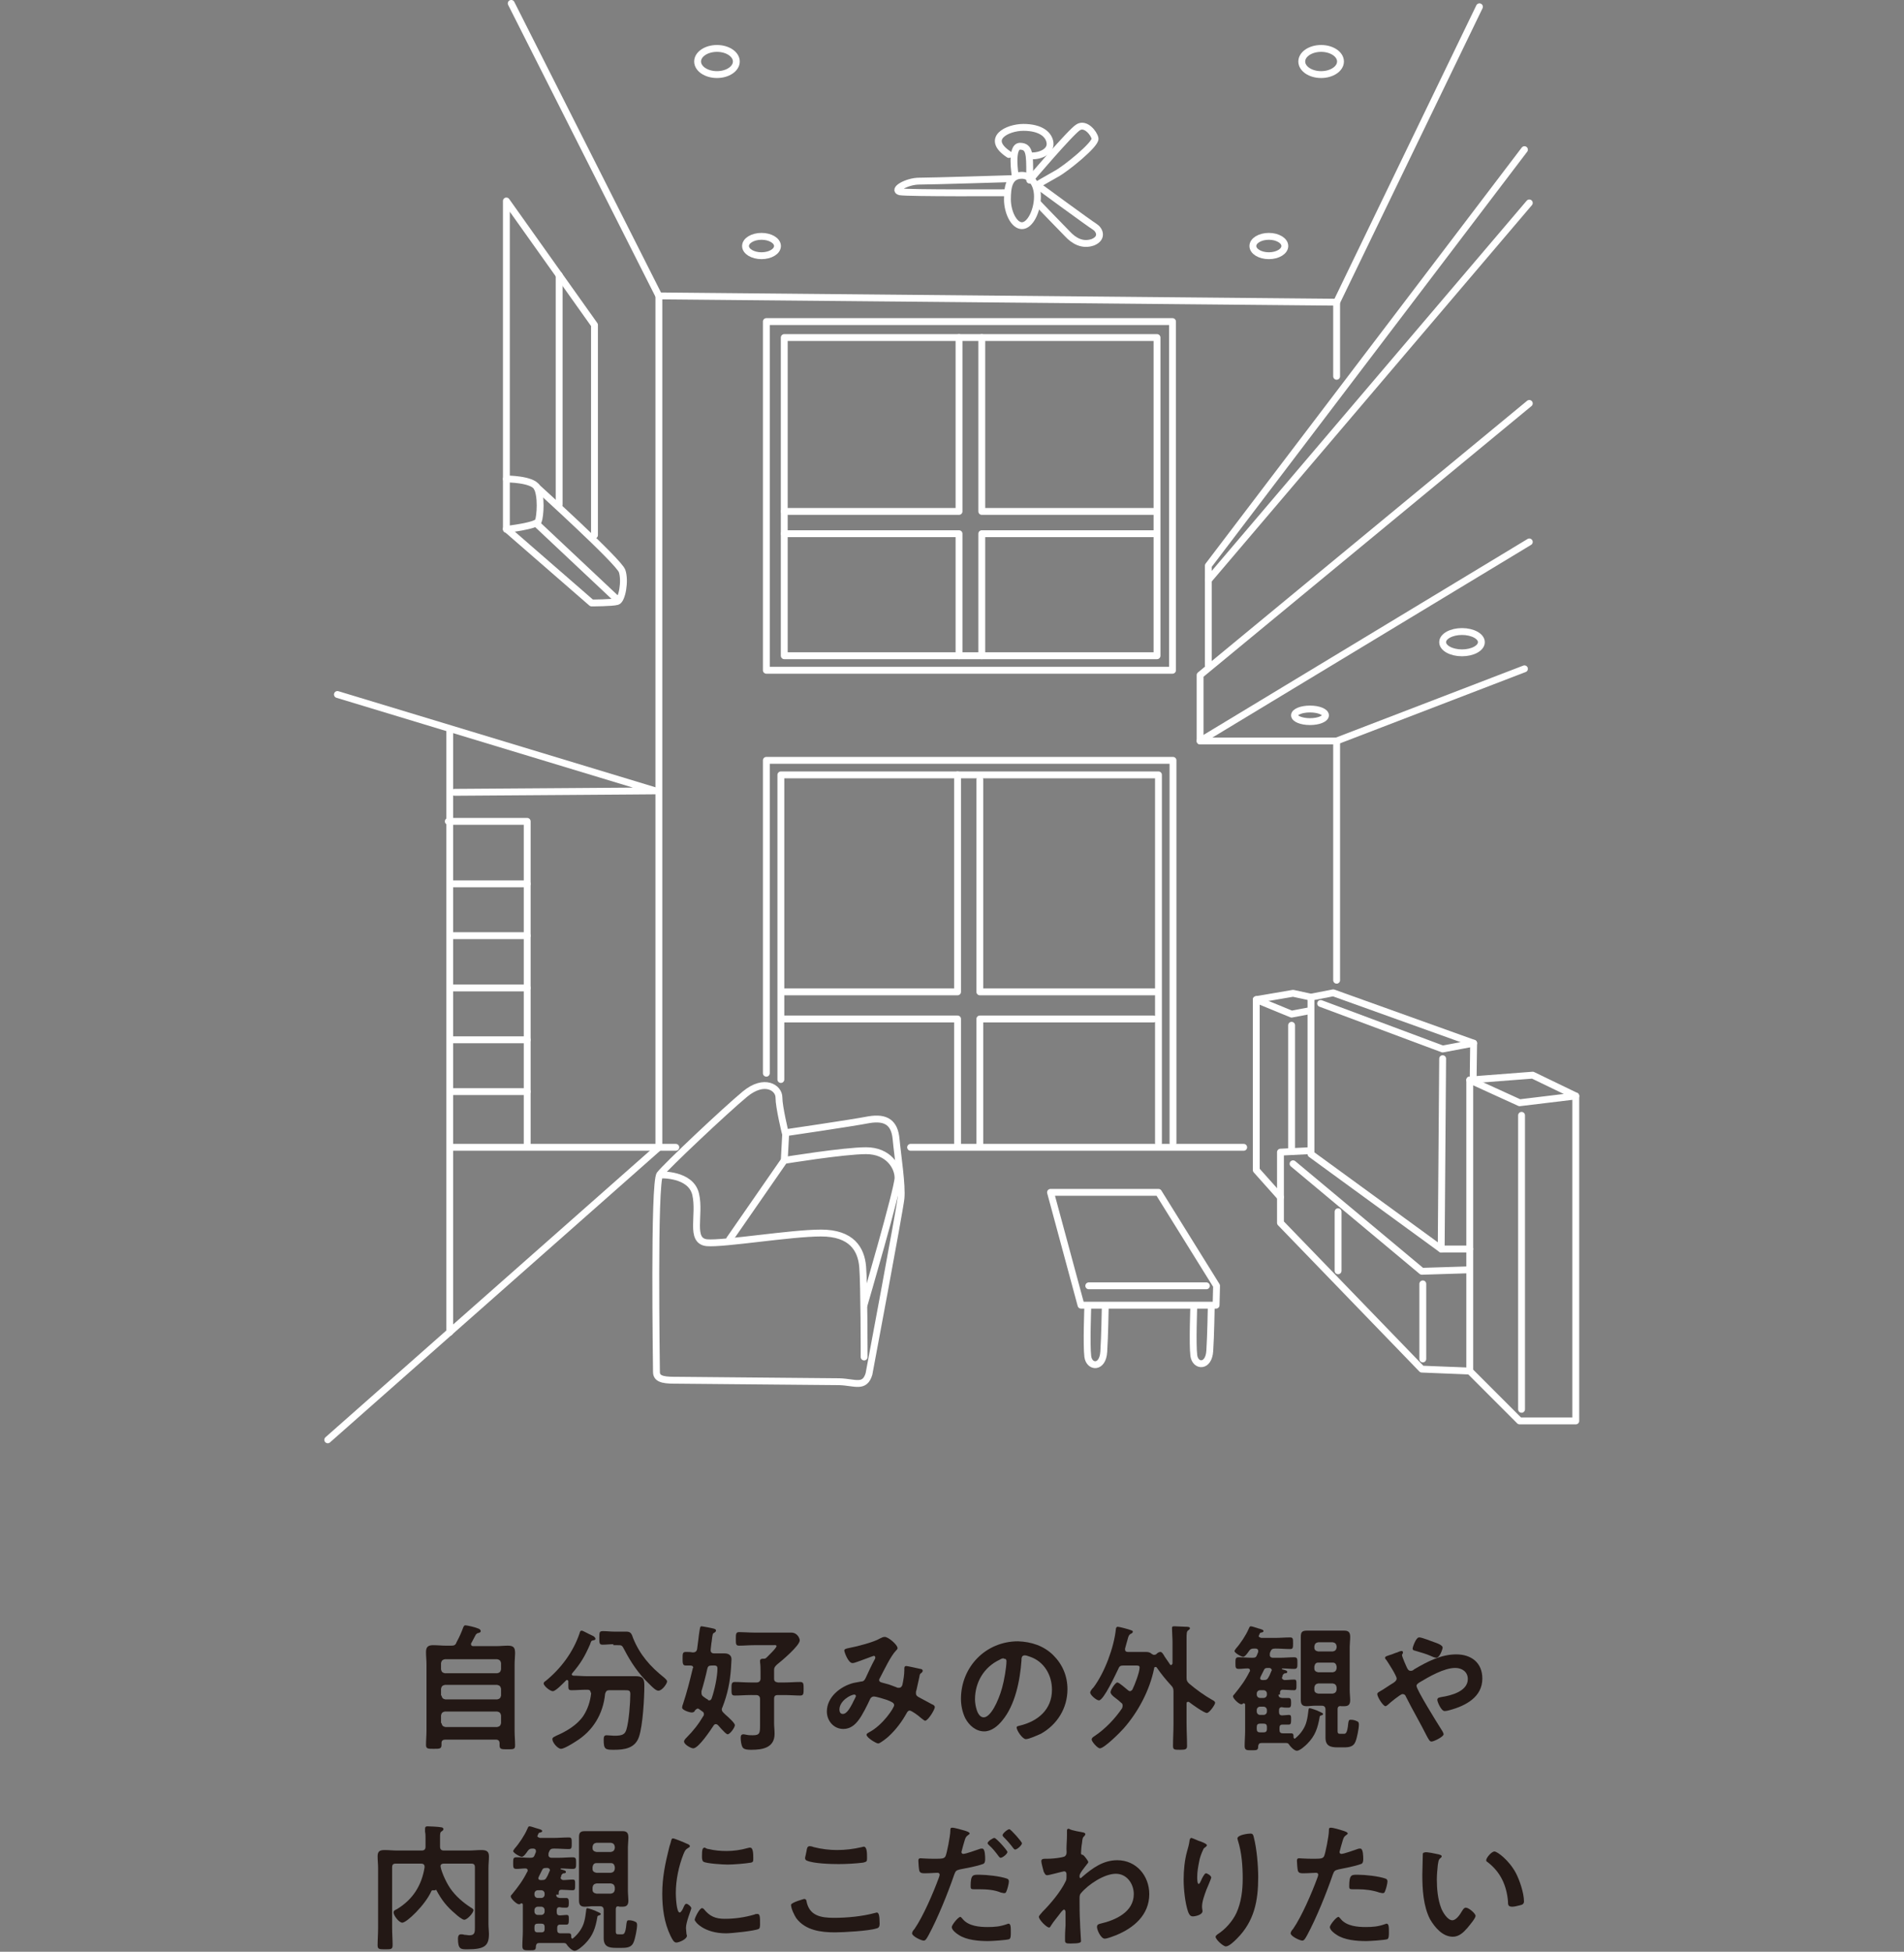 <?xml version="1.0" encoding="utf-8"?>
<!-- Generator: Adobe Illustrator 27.0.0, SVG Export Plug-In . SVG Version: 6.00 Build 0)  -->
<svg version="1.1" id="レイヤー_1" xmlns="http://www.w3.org/2000/svg" xmlns:xlink="http://www.w3.org/1999/xlink" x="0px"
	 y="0px" viewBox="0 0 393.3 403" style="enable-background:new 0 0 393.3 403;" xml:space="preserve">
<rect x="0" y="0" width="393.3" height="403" fill="#808080" stroke="none"/>
<style type="text/css">
	.st0{display:none;}
	.st1{display:inline;}
	.st2{fill:#231815;}
	
		.st3{display:inline;fill:none;stroke:#FFFFFF;stroke-width:1.417;stroke-linecap:round;stroke-linejoin:round;stroke-miterlimit:10;}
	
		.st4{display:inline;fill:none;stroke:#FFFFFF;stroke-width:0.85;stroke-linecap:round;stroke-linejoin:round;stroke-miterlimit:10;}
	.st5{fill:none;stroke:#FFFFFF;stroke-width:1.417;stroke-linecap:round;stroke-linejoin:round;stroke-miterlimit:10;}
</style>
<g class="st0">
	<g class="st1">
		<path class="st2" d="M88.1,353.5c-0.3,0.1-0.4,0.3-0.7,1.3c-0.1,0.2-0.1,0.4-0.2,0.7c-0.4,1.1-1.3,3.3-1.9,4.3
			c-0.2,0.3-0.3,0.5-0.7,0.5c-0.3,0-2.2-0.5-2.2-1.2c0-0.2,0.2-0.5,0.3-0.7c1.1-1.7,1.9-3.6,2.4-5.6c0.1-0.3,0.1-0.6,0.5-0.6
			s1.3,0.3,1.6,0.4c0.6,0.1,1.1,0.3,1.1,0.6C88.4,353.4,88.2,353.4,88.1,353.5z M101.5,349.5H88.9c-0.2,0-0.3,0.1-0.4,0.3
			c-0.1,0.3-0.4,0.3-1.4,0.3c-1.2,0-1.5,0-1.5-0.7c0-0.8,0.1-1.5,0.1-2.3v-6.9c0-0.7-0.1-1.3-0.1-1.9c0-1,0.7-1.2,1.6-1.2
			c0.9,0,1.7,0,2.5,0h11.2c0.8,0,1.6,0,2.5,0c1.4,0,1.6,0.5,1.6,1.4c0,0.5-0.1,1-0.1,1.7v6.9c0,0.5,0.1,2,0.1,2.3
			c0,0.7-0.3,0.7-1.4,0.7h-0.3c-0.4,0-0.9,0-1.1-0.2C102,349.8,101.8,349.6,101.5,349.5z M93.9,340.6c-0.1-0.5-0.3-0.7-0.8-0.8h-3.9
			c-0.5,0.1-0.7,0.3-0.8,0.8v0.8c0.1,0.5,0.3,0.8,0.8,0.8h3.9c0.5,0,0.7-0.3,0.8-0.8V340.6z M93.9,345.3c-0.1-0.5-0.3-0.8-0.8-0.8
			h-3.9c-0.5,0-0.7,0.3-0.8,0.8v0.9c0.1,0.5,0.3,0.8,0.8,0.8h3.9c0.5,0,0.7-0.3,0.8-0.8V345.3z M97.8,358.4c0.3,0,0.8,0,1-0.1
			c0.6-0.3,0.9-1.8,1-2.4c0.1-0.6,0.1-0.8,0.7-0.8c0.7,0,2.2,0.3,2.2,1.2c0,0.9-0.7,2.9-1.2,3.7c-0.7,1.2-1.8,1.2-3.1,1.2h-6
			c-1.6,0-3.3-0.3-3.3-2.3c0-0.5,0.1-1,0.1-1.5v-3c0-0.7,0-1.6-0.1-2.3c0-0.1,0-0.2,0-0.3c0-0.3,0.2-0.3,0.4-0.3
			c0.4,0,2,0.1,2.5,0.1c0.2,0,0.6,0,0.6,0.3c0,0.2-0.1,0.3-0.3,0.3c-0.4,0.3-0.4,0.8-0.4,1.5v3.5c0,1.1,0.4,1.2,1.5,1.2H97.8z
			 M96.8,355.7c-0.3,0-0.5-0.3-0.7-0.5c-0.7-1.2-1.6-2.4-2.6-3.4c-0.1-0.2-0.3-0.4-0.3-0.6c0-0.5,1.5-1.4,2-1.4
			c0.3,0,0.4,0.1,0.5,0.3c0.5,0.5,1,1.1,1.4,1.6c0.3,0.4,1.6,2.2,1.6,2.6C98.8,355,97.2,355.7,96.8,355.7z M101.3,342.2
			c0.5,0,0.8-0.3,0.8-0.8v-0.8c0-0.5-0.3-0.7-0.8-0.8h-3.9c-0.5,0.1-0.7,0.3-0.8,0.8v0.8c0.1,0.5,0.3,0.8,0.8,0.8H101.3z
			 M96.6,346.3c0.1,0.5,0.3,0.8,0.8,0.8h3.9c0.5,0,0.8-0.3,0.8-0.8v-0.9c0-0.5-0.3-0.8-0.8-0.8h-3.9c-0.5,0-0.7,0.3-0.8,0.8V346.3z
			 M105.6,360.2c-0.5,0-0.6-0.3-0.7-0.7c-0.7-2-1.5-3.9-2.6-5.8c-0.1-0.1-0.2-0.4-0.2-0.6c0-0.6,1.6-1.1,1.9-1.1
			c0.3,0,0.5,0.1,0.6,0.3c0.5,0.7,1.1,2,1.5,2.7c0.3,0.6,1.6,3.3,1.6,3.8C107.7,359.6,106,360.2,105.6,360.2z"/>
		<path class="st2" d="M116,342c0.2,0.1,0.6,0.1,0.6,0.4c0,0.2-0.1,0.2-0.3,0.4c-0.4,0.3-0.4,0.9-0.5,1.4c-0.1,1-0.2,2-0.2,3
			c0,1.9,0.2,4.1,0.9,5.9c0.3,0.8,1.3,2.5,2.3,2.5c0.8,0,1.6-1.2,2-1.9c0.2-0.3,0.4-0.7,0.8-0.7c0.6,0,2,1.2,2,1.7
			c0,0.5-1.3,2-1.7,2.5c-0.8,0.9-1.7,1.8-3,1.8c-2.1,0-3.7-1.9-4.7-3.6c-1.4-2.7-1.6-6.2-1.6-9.2c0-0.5,0.1-4.1,0.1-4.3
			c0-0.2,0.2-0.3,0.4-0.3C113.4,341.4,115.5,341.9,116,342z M127.5,341.4c0.6,0,3,1.8,4.4,4.4c0.8,1.5,1.7,4.2,1.7,5.9
			c0,0.5-0.3,0.7-0.8,0.8c-0.5,0.1-1.1,0.3-1.6,0.3c-0.9,0-0.9-0.4-0.9-1.1c-0.3-3.3-1.5-6-4.2-8.1c-0.2-0.1-0.3-0.2-0.3-0.4
			C125.8,342.7,127,341.4,127.5,341.4z"/>
		<path class="st2" d="M144.5,340.5c0,0.5,0.2,0.7,0.7,0.8c0.5,0,1.1-0.1,1.5-0.1c0.6,0,0.6,0.4,0.6,1.4s0,1.4-0.6,1.4
			c-0.3,0-1.1-0.1-1.5-0.1c-0.5,0-0.7,0.3-0.7,0.8v3.1c0,0.3,0.1,0.5,0.5,0.5c0.1,0,0.1,0,0.2,0c0.3-0.1,1.3-0.6,1.5-0.6
			c0.7,0,0.7,1.2,0.7,1.7c0,0.9-0.2,0.9-2.2,1.7c-0.5,0.2-0.7,0.5-0.7,1v4.8c0,0.7,0.1,1.3,0.1,1.9c0,2.4-1.8,2.8-3.8,2.8
			c-0.9,0-1.6,0.1-1.6-2.2c0-0.4,0.1-0.8,0.6-0.8c0.2,0,0.7,0,1.1,0c1,0,1-0.3,1-1.7v-3.9c0-0.3-0.1-0.6-0.5-0.6
			c-0.1,0-0.2,0-0.2,0.1c-0.5,0.1-0.9,0.3-1,0.3c-0.3,0.1-0.3,0.2-0.4,0.5c-0.1,0.2-0.2,0.3-0.3,0.3c-0.3,0-0.5-0.5-0.7-1.4
			c-0.1-0.2-0.1-0.5-0.2-0.8c-0.1-0.2-0.2-0.5-0.2-0.7c0-0.3,0.2-0.3,1.1-0.6c0.4-0.1,1-0.3,1.8-0.5c0.6-0.2,0.7-0.4,0.7-1v-4
			c0-0.5-0.2-0.8-0.8-0.8c-0.6,0-1.2,0.1-1.7,0.1c-0.7,0-0.6-0.4-0.6-1.4c0-1,0-1.4,0.6-1.4c0.5,0,1.1,0.1,1.7,0.1
			c0.5,0,0.8-0.2,0.8-0.8v-1.2c0-0.8,0-1.6-0.1-2.4v-0.3c0-0.4,0.2-0.4,0.5-0.4c0.4,0,1.7,0.1,2.2,0.1c0.3,0,0.7,0,0.7,0.4
			c0,0.3-0.2,0.3-0.4,0.5c-0.3,0.2-0.3,0.7-0.3,1.6V340.5z M156.2,339.5c0.5,0,0.8-0.2,0.8-0.8c0-0.6,0-1.2-0.1-1.8
			c0-0.1,0-0.2,0-0.3c0-0.3,0.2-0.3,0.5-0.3c0.5,0,1.7,0.1,2.2,0.2c0.3,0,0.7,0,0.7,0.3c0,0.2-0.1,0.2-0.3,0.4
			c-0.4,0.3-0.3,0.6-0.3,1.6c0.1,0.5,0.3,0.7,0.8,0.7c0.9,0,1.8-0.1,2.6-0.1c0.7,0,0.7,0.3,0.7,1.4c0,1,0,1.4-0.7,1.4
			c-0.9,0-1.8-0.1-2.7-0.1c-0.5,0-0.8,0.2-0.8,0.7c0,0.5,0.1,1.1,0.1,1.6c0,0.8-0.3,0.8-1.4,0.8c-1.1,0-1.4,0-1.4-0.7
			c0-0.5,0.1-1.1,0.1-1.6c0-0.5-0.3-0.7-0.8-0.7h-1.6c-0.5,0-0.7,0.2-0.8,0.8c0,0.4,0.1,1.2,0.1,1.6c0,0.8-0.3,0.8-1.4,0.8
			c-1,0-1.4,0-1.4-0.7c0-0.5,0.1-1.1,0.1-1.6c0-0.5-0.2-0.7-0.7-0.7c-0.7,0-1.5,0.1-2.2,0.1c-0.7,0-0.6-0.4-0.6-1.4
			c0-1,0-1.4,0.7-1.4s1.4,0,2.1,0.1c0.5,0,0.7-0.3,0.7-0.8c0-0.6,0-1.2-0.1-1.8c0-0.1,0-0.2,0-0.3c0-0.3,0.2-0.3,0.5-0.3
			c0.4,0,2,0.1,2.5,0.2c0.2,0,0.5,0.1,0.5,0.3c0,0.2-0.2,0.3-0.3,0.4c-0.3,0.3-0.3,0.5-0.3,1.6c0,0.6,0.2,0.8,0.8,0.8H156.2z
			 M159.8,360.7c0-0.5-0.2-0.7-0.7-0.7h-7.5c-0.5,0-0.7,0.2-0.7,0.7v0.1c0,0.8-0.3,0.8-1.4,0.8c-1,0-1.4,0-1.4-0.8
			c0-0.9,0.1-1.8,0.1-2.7v-7.8c0-0.8-0.1-1.6-0.1-2.4c0-1,0.5-1.4,1.5-1.4c0.7,0,1.5,0.1,2.2,0.1h7.1c0.7,0,1.5-0.1,2.2-0.1
			c1,0,1.5,0.3,1.5,1.4c0,0.8-0.1,1.6-0.1,2.4v7.8c0,0.9,0.1,1.8,0.1,2.6c0,0.8-0.4,0.8-1.4,0.8c-1.1,0-1.4,0-1.4-0.8V360.7z
			 M154.1,350.1c0-0.5-0.3-0.7-0.8-0.8h-1.6c-0.5,0.1-0.8,0.3-0.8,0.8v1.2c0,0.5,0.3,0.7,0.8,0.8h1.6c0.5-0.1,0.8-0.3,0.8-0.8V350.1
			z M151.7,354.6c-0.5,0.1-0.8,0.3-0.8,0.8v1.4c0,0.5,0.3,0.7,0.8,0.8h1.6c0.5-0.1,0.8-0.3,0.8-0.8v-1.4c0-0.5-0.3-0.7-0.8-0.8
			H151.7z M159.1,352.1c0.5-0.1,0.7-0.3,0.8-0.8v-1.2c-0.1-0.5-0.3-0.7-0.8-0.8h-1.6c-0.5,0.1-0.7,0.3-0.8,0.8v1.2
			c0.1,0.5,0.3,0.7,0.8,0.8H159.1z M156.7,356.8c0.1,0.5,0.3,0.7,0.8,0.8h1.6c0.5-0.1,0.7-0.3,0.8-0.8v-1.4
			c-0.1-0.5-0.3-0.7-0.8-0.8h-1.6c-0.5,0.1-0.7,0.3-0.8,0.8V356.8z"/>
		<path class="st2" d="M172.7,342c0.2,0.1,0.6,0.1,0.6,0.4c0,0.2-0.1,0.2-0.3,0.4c-0.4,0.3-0.4,0.9-0.5,1.4c-0.1,1-0.2,2-0.2,3
			c0,1.9,0.2,4.1,0.9,5.9c0.3,0.8,1.3,2.5,2.3,2.5c0.8,0,1.6-1.2,2-1.9c0.2-0.3,0.4-0.7,0.8-0.7c0.6,0,2,1.2,2,1.7
			c0,0.5-1.3,2-1.7,2.5c-0.8,0.9-1.7,1.8-3,1.8c-2.1,0-3.7-1.9-4.7-3.6c-1.4-2.7-1.6-6.2-1.6-9.2c0-0.5,0.1-4.1,0.1-4.3
			c0-0.2,0.2-0.3,0.4-0.3C170.1,341.4,172.2,341.9,172.7,342z M184.3,341.4c0.6,0,3,1.8,4.4,4.4c0.8,1.5,1.7,4.2,1.7,5.9
			c0,0.5-0.3,0.7-0.8,0.8c-0.5,0.1-1.1,0.3-1.6,0.3c-0.9,0-0.9-0.4-0.9-1.1c-0.3-3.3-1.5-6-4.2-8.1c-0.2-0.1-0.3-0.2-0.3-0.4
			C182.6,342.7,183.7,341.4,184.3,341.4z"/>
		<path class="st2" d="M205.5,337.1c0.3,0.1,1,0.3,1,0.6c0,0.1-0.2,0.2-0.3,0.3c-0.4,0.3-0.5,0.4-0.7,1c-0.1,0.3-0.7,2.4-0.7,2.5
			c0,0.3,0.2,0.4,0.4,0.4c0.5,0,2.7-0.8,3.3-1c0.2-0.1,0.4-0.1,0.6-0.1c0.6,0,0.6,1.7,0.6,2.2c0,0.5-0.1,0.9-0.5,1
			c-1.4,0.5-3.2,0.8-4.6,1.1c-0.8,0.2-0.9,0.3-1.2,1.1c-1.3,3.8-3.4,9-5.3,12.5c-0.4,0.7-0.6,1.1-1,1.1c-0.5,0-2.4-0.9-2.4-1.5
			c0-0.3,0.3-0.7,0.5-0.9c1.8-2.6,3.9-7.5,5-10.5c0.1-0.2,0.2-0.6,0.2-0.7c0-0.3-0.2-0.4-0.5-0.4c-0.4,0-1.6,0.1-2.5,0.1
			c-0.6,0-1,0-1.2-0.5c-0.1-0.4-0.2-1.6-0.2-2.1c0-0.3,0.1-0.5,0.4-0.5c0.3,0,1.4,0.1,2.7,0.1c1.8,0,2.2,0,2.5-0.5
			c0.3-0.6,1-4.3,1-5.2c0-0.4,0-0.7,0.3-0.7C203.2,336.4,205.1,337,205.5,337.1z M205.1,355.4c1.2,1.4,3.4,1.6,5.1,1.6
			c1.5,0,2.6-0.1,4-0.6c0.1,0,0.2-0.1,0.3-0.1c0.5,0,0.5,0.7,0.5,1.8c0,0.6,0,1.2-0.3,1.4c-0.5,0.2-3.7,0.4-4.4,0.4
			c-1.9,0-4.5-0.2-6.1-1.3c-0.5-0.3-1.4-1-1.4-1.6c0-0.4,1.3-2.1,1.8-2.1C204.8,355,205,355.3,205.1,355.4z M208.6,346.2
			c1.5,0,4.3,0.3,5.7,0.8c0.3,0.1,0.4,0.3,0.4,0.6c0,0.4-0.3,1.6-0.5,2c-0.1,0.3-0.2,0.4-0.5,0.4c-0.2,0-0.4-0.1-0.6-0.1
			c-1.4-0.5-3-0.7-4.5-0.7c-0.4,0-0.7,0-1.1,0c-0.6,0-0.7-0.1-0.7-0.6C206.7,346.1,207.2,346.2,208.6,346.2z"/>
		<path class="st2" d="M223.9,356.5c0,1.4,0.1,2.8,0.1,4.2c0,0.9-0.3,0.9-1.5,0.9c-1.2,0-1.5,0-1.5-0.9c0-1.4,0.1-2.8,0.1-4.2v-15.4
			c0-0.9,0-1.8,0-2.6c0-1.1,0.4-1.4,1.5-1.4c0.7,0,1.4,0.1,2.2,0.1h3.1c0.7,0,1.4-0.1,2.2-0.1c1,0,1.5,0.3,1.5,1.4
			c0,0.9,0,1.7,0,2.6v1.6c0,0.8,0,1.6,0,2.4c0,1.1-0.5,1.4-1.5,1.4c-0.7,0-1.4,0-2.2,0h-3.1c-0.6,0-0.8,0.2-0.8,0.8V356.5z
			 M224.5,339.3c-0.4,0-0.7,0.3-0.7,0.7v0.2c0,0.4,0.3,0.7,0.7,0.7h3.4c0.4,0,0.7-0.3,0.7-0.7v-0.2c0-0.4-0.3-0.7-0.7-0.7H224.5z
			 M223.9,343.6c0,0.4,0.3,0.7,0.7,0.7h3.4c0.4,0,0.7-0.3,0.7-0.7v-0.3c0-0.4-0.3-0.7-0.7-0.7h-3.4c-0.4,0-0.7,0.3-0.7,0.7V343.6z
			 M230.8,358c-0.3,0-0.5,0.1-0.5,0.5c0,0.9-0.1,0.9-1.4,0.9c-1,0-1.4,0-1.4-0.6c0-0.7,0.1-1.4,0.1-2.2v-5c0-0.6,0-1.1,0-1.7
			c0-1,0.6-1.1,1.4-1.1c0.6,0,1.2,0,1.8,0h3.6c0.6,0,1.2,0,1.8,0c0.8,0,1.4,0.2,1.4,1.1c0,0.6,0,1.1,0,1.7v5c0,0.7,0.1,1.4,0.1,2.2
			c0,0.6-0.3,0.6-1.4,0.6c-1.1,0-1.4,0-1.4-0.6v-0.3c0-0.4-0.2-0.5-0.5-0.5H230.8z M234.3,352.5c0.3,0,0.5-0.2,0.5-0.5v-0.3
			c0-0.3-0.2-0.5-0.5-0.5h-3.5c-0.3,0-0.5,0.2-0.5,0.5v0.3c0,0.3,0.2,0.5,0.5,0.5H234.3z M230.3,355.1c0,0.4,0.3,0.7,0.7,0.7h3.3
			c0.4,0,0.7-0.3,0.7-0.7V355c0-0.4-0.3-0.7-0.7-0.7h-3.3C230.5,354.4,230.3,354.6,230.3,355.1L230.3,355.1z M237.7,346.4
			c-0.7,0-1.4,0.1-2.1,0.1c-1,0-1.5-0.3-1.5-1.4c0-0.8,0.1-1.6,0.1-2.4V341c0-0.8-0.1-1.6-0.1-2.5c0-1.1,0.4-1.5,1.5-1.5
			c0.7,0,1.4,0.1,2.2,0.1h3c0.7,0,1.4-0.1,2.1-0.1c1.1,0,1.5,0.3,1.5,1.4c0,0.9-0.1,1.8-0.1,2.6v14.8c0,0.8,0.1,1.6,0.1,2.4
			c0,2.7-1.6,3.3-4,3.3c-1.1,0-1.7,0-1.7-2.2c0-0.5,0.1-0.7,0.6-0.7c0.3,0,0.9,0.1,1.4,0.1c0.8,0,0.9-0.5,0.9-1.1v-10.5
			c0-0.6-0.2-0.8-0.8-0.8H237.7z M237.6,339.3c-0.4,0-0.7,0.3-0.7,0.7v0.2c0,0.4,0.3,0.7,0.7,0.7h3.3c0.4,0,0.7-0.3,0.7-0.7V340
			c0-0.4-0.3-0.7-0.7-0.7H237.6z M236.9,343.6c0,0.4,0.3,0.7,0.7,0.7h3.3c0.4,0,0.7-0.3,0.7-0.7v-0.2c0-0.4-0.3-0.7-0.7-0.7h-3.3
			c-0.4,0-0.7,0.3-0.7,0.7V343.6z"/>
		<path class="st2" d="M258.1,356.7c0-0.3-0.1-0.6-0.5-0.6c-0.1,0-0.1,0-0.2,0c-1.8,0.5-4.4,1.1-6.3,1.5c-0.3,0.1-0.3,0.2-0.5,0.4
			c-0.1,0.2-0.1,0.4-0.4,0.4s-0.3-0.3-0.5-0.5c-0.2-0.4-0.8-1.9-0.8-2.2c0-0.5,0.4-0.5,1.8-0.7h0.1c0.5-0.1,0.7-0.3,0.7-0.9v-13.5
			c0-0.5-0.2-0.7-0.7-0.8c-0.3,0-0.5,0-0.8,0c-0.8,0-0.7-0.4-0.7-1.4s0-1.4,0.7-1.4c1,0,2,0.1,3,0.1h6.4c1,0,2-0.1,3-0.1
			c0.8,0,0.7,0.4,0.7,1.4c0,0.5,0.2,0.7,0.7,0.8c0.6,0.1,1.3,0,1.9,0h4.2c0.5,0,1,0,1.6,0c1.5,0,1.9,1,1.9,1.6
			c0,0.5-0.2,1.7-0.3,2.2c-0.6,3.1-1.5,6.3-3.1,9c-0.1,0.2-0.2,0.4-0.2,0.6c0,0.3,0.1,0.4,0.2,0.6c1.6,2.3,2.1,2.7,4,4.6
			c0.1,0.1,0.3,0.3,0.3,0.6c0,0.6-1.3,1.9-1.9,1.9c-0.7,0-3.6-3.7-4.1-4.5c-0.1-0.1-0.2-0.3-0.5-0.3c-0.2,0-0.3,0.1-0.5,0.3
			c-1,1.4-2.8,3.1-4.1,4.2c-0.3,0.2-0.7,0.6-1,0.6c-0.5,0-1-0.7-1.3-1c0-0.1-0.1-0.1-0.2-0.1c-0.1,0-0.2,0.1-0.2,0.2
			c0,0.3,0,0.7,0,1c0,0.9-0.3,0.9-1.4,0.9c-1.2,0-1.4,0-1.4-0.9C258,359.4,258.1,358.1,258.1,356.7L258.1,356.7z M255.1,339.7
			c-0.5,0.1-0.8,0.3-0.8,0.8v1.4c0.1,0.5,0.3,0.7,0.8,0.8h2.2c0.5-0.1,0.7-0.3,0.8-0.8v-1.4c0-0.5-0.3-0.7-0.8-0.8H255.1z
			 M255.1,345.1c-0.5,0.1-0.7,0.3-0.8,0.8v1.4c0.1,0.5,0.3,0.7,0.8,0.8h2.2c0.5-0.1,0.7-0.3,0.8-0.8v-1.4c-0.1-0.5-0.3-0.7-0.8-0.8
			H255.1z M255.1,350.5c-0.6,0-0.8,0.2-0.8,0.8v2.3c0,0.3,0.2,0.7,0.6,0.7h0.2c0.8-0.2,1.5-0.3,2.3-0.5c0.5-0.1,0.7-0.4,0.7-0.9
			v-1.5c0-0.6-0.2-0.8-0.8-0.8H255.1z M266.4,352.6c0-0.2-0.1-0.4-0.1-0.6c-1.5-3-2.1-5.7-2.6-9c0-0.2-0.1-0.4-0.1-0.6
			c0-0.3-0.1-0.5-0.4-0.5c-0.6-0.1-0.5-0.2-0.6-1.4c0-0.5-0.3-0.7-0.8-0.8c-0.1,0-0.2,0-0.3,0c-0.5,0-0.7,0.3-0.7,0.7v16.3
			c0,0.4,0,0.8,0,1.2c0,0.1,0.1,0.3,0.2,0.3c0.1,0,0.1,0,0.2-0.1c1.8-1.4,3.5-3,4.8-4.8C266.3,353.1,266.4,352.9,266.4,352.6z
			 M268.3,349.4c0.1,0,0.2-0.1,0.3-0.2c0.8-1.8,1.4-3.7,1.7-5.6c0.1-0.3,0.2-1,0.2-1.2c0-0.4-0.2-0.4-0.7-0.4h-2.6
			c-0.4,0-0.7,0.1-0.7,0.6v0.2c0.3,2.3,0.7,4.3,1.6,6.4C268,349.2,268.1,349.4,268.3,349.4z"/>
		<path class="st2" d="M285.1,340.1c0,0.2-0.2,0.3-0.3,0.4c-0.3,0.2-0.4,0.3-0.5,0.6c-0.3,0.6-0.7,1.7-0.8,2.4
			c-0.2,1-0.4,2.1-0.4,3.2c0,0.2,0,1.4,0.3,1.4c0.2,0,0.4-0.5,0.5-0.7c0.1-0.3,0.7-1.5,1-1.5c0.3,0,1.1,0.5,1.1,0.9
			c0,0.1-0.4,1.1-0.7,1.8l-0.3,0.7c-0.4,1.1-0.9,2.4-0.9,3.5c0,0.4,0.1,0.7,0.1,0.9c0,0.8-1.5,1.1-2,1.1c-0.6,0-0.8-0.5-1-1
			c-0.6-1.8-0.9-4.6-0.9-6.6c0-1.9,0.2-4,0.7-5.8c0.2-0.7,0.4-1.4,0.5-2.1c0-0.2,0.1-0.7,0.4-0.7c0.1,0,1.3,0.5,1.5,0.6
			C283.7,339.3,285.1,339.8,285.1,340.1z M294,337.6c0.5,0,0.6,0.3,0.7,0.8c0.6,2.3,0.9,5.8,0.9,8.2c0,4.9-0.8,9.1-4.4,12.7
			c-0.5,0.5-1.6,1.6-2.3,1.6c-0.5,0-2.1-1.4-2.1-2c0-0.2,0.3-0.4,0.4-0.5c1.6-1,3.1-2.7,3.9-4.4c1-2.2,1.3-4.7,1.3-7.1
			c0-2.6-0.2-5.4-1-7.9c0-0.1-0.1-0.3-0.1-0.4C291.4,337.9,293.7,337.6,294,337.6z"/>
		<path class="st2" d="M315.4,338c0,0.2-0.2,0.3-0.3,0.3c-0.5,0.2-0.6,0.3-0.9,1c-0.1,0.1-0.3,0.5-0.3,0.7c0,0.2,0.1,0.3,0.3,0.3
			c0.6,0,2.7-0.6,3.3-0.8c0.2-0.1,0.5-0.2,0.7-0.2c0.5,0,0.6,0.5,0.7,0.9c0.1,0.4,0.2,1.1,0.2,1.5c0,0.5-0.9,0.6-1.5,0.7
			c-1.8,0.4-3.6,0.7-5.4,0.9c-0.5,0.1-0.6,0.1-0.9,0.5c-0.2,0.2-1,1.4-1,1.6c0,0.1,0.1,0.2,0.2,0.2c0.2,0,0.4-0.1,0.5-0.2
			c1-0.4,2-0.7,3.1-0.7c1.8,0,2.9,0.8,3.2,2.6c0.1,0.3,0.1,0.5,0.4,0.5c0.3,0,2.9-1.4,3.3-1.6c0.2-0.1,0.5-0.3,0.7-0.3
			c0.5,0,1.2,2.2,1.2,2.7c0,0.3-0.3,0.5-0.9,0.6c-0.1,0.1-0.3,0.1-0.4,0.1c-1.1,0.4-2.2,0.9-3.3,1.4c-0.5,0.2-0.7,0.4-0.7,0.9v0.4
			c0,0.9,0,1.7,0,2.6c0,1-0.1,1.1-1.2,1.1c-1.2,0-1.7-0.1-1.7-0.8c0-0.6,0.1-1.2,0.1-1.8c0-0.3-0.1-0.5-0.4-0.5
			c-0.1,0-3.1,1.2-3.1,3c0,1.9,2.8,2.1,4.1,2.1c1.9,0,3.4-0.3,5.3-0.7c0.2,0,0.4-0.1,0.6-0.1c0.4,0,0.6,0.3,0.6,1.9
			c0,0.9,0,1.1-0.7,1.2c-1.1,0.3-4.2,0.4-5.4,0.4c-1.6,0-3-0.1-4.5-0.7c-1.7-0.8-2.8-2.1-2.8-4.1c0-2.6,2.1-3.9,4-5.1
			c0.6-0.3,1.2-0.7,1.8-0.9c0.3-0.1,0.5-0.3,0.5-0.7c0-0.2-0.1-0.6-0.1-0.8c-0.1-0.6-0.6-1-1.2-1c-1.6,0-4.2,1.4-5.3,2.5
			c-0.8,0.8-1.8,2.3-2.4,3.3c-0.1,0.1-0.2,0.3-0.4,0.3c-0.5,0-2.4-1.1-2.4-1.6c0-0.2,0.2-0.5,0.4-0.6c0.7-0.7,4.8-6.4,4.8-6.9
			c0-0.3-0.2-0.3-0.6-0.3c-0.5,0-1.1,0.1-2,0.1c-0.6,0-0.7-0.1-0.7-1.6c0-1.1,0.1-1.3,0.8-1.3c0.5,0,1.2,0.1,2,0.1h0.8
			c0.7,0,1.5,0,1.8-0.4c0.5-0.6,1.3-2.8,1.5-3.7c0.1-0.3,0.1-0.6,0.4-0.6C312.5,336.3,315.4,337.6,315.4,338z"/>
		<path class="st2" d="M140.6,386.1h-0.3c-1.1,0-1.5,0-1.5-0.7c0-0.4,0.1-0.9,0.1-1.3v-0.9c0-0.6,0-1.3,0-1.6c0-1,0.8-1.2,2.1-1.2
			c0.7,0,1.6,0.1,2.7,0.1h4.8c0.5,0,0.7-0.2,0.8-0.8c0-0.5,0-1.1-0.1-1.6c0-0.1,0-0.2,0-0.3c0-0.3,0.3-0.4,0.5-0.4
			c0.6,0,1.9,0.1,2.5,0.2c0.3,0,0.8,0,0.8,0.4c0,0.2-0.1,0.2-0.3,0.4c-0.3,0.3-0.4,0.7-0.3,1.2c0,0.5,0.3,0.8,0.8,0.8h4.8
			c1,0,2.1-0.1,3.1-0.1c0.8,0,1.6,0.2,1.6,1.2c0,0.3-0.1,1-0.1,1.6v1c0,0.4,0.1,0.9,0.1,1.3c0,0.6-0.4,0.7-1.4,0.7h-0.5
			c-0.4,0-0.6,0.2-0.6,0.6c0,0.6,0,1-0.7,1c-1,0-2.1-0.1-3.1-0.1h-3.5c-0.5,0-0.7,0.2-0.7,0.7v0.3c0,0.5,0.2,0.7,0.7,0.7h2.6
			c1,0,2.1-0.1,3.1-0.1c0.7,0,0.7,0.3,0.7,1.2c0,0.9,0,1.2-0.7,1.2c-1,0-2.1-0.1-3.1-0.1h-2.7c-0.5,0-0.7,0.2-0.8,0.6
			c0,0.1,0,0.2,0,0.2v0.2c0,0.4,0.3,0.6,0.7,0.6h6.7c1.1,0,2.2-0.1,3.3-0.1c0.7,0,0.7,0.3,0.7,1.2s0,1.2-0.7,1.2
			c-1.1,0-2.2-0.1-3.3-0.1h-5.1c-0.2,0-0.4,0.1-0.4,0.3c0,0.1,0.1,0.2,0.1,0.3c2,2.1,5.4,3.3,8.1,3.9c0.6,0.1,0.9,0.2,0.9,0.7
			c0,0.7-0.6,2.1-1.4,2.1s-3.6-1-4.5-1.3c-2.4-1-4.4-2.4-6-4.5c-0.1-0.1-0.2-0.2-0.4-0.2c-0.2,0-0.3,0.1-0.4,0.3
			c-1.9,2.9-6,4.8-9.3,5.5c-0.3,0.1-1,0.2-1.3,0.2c-0.9,0-1.3-1.6-1.3-2.1c0-0.7,0.6-0.6,1.3-0.7c2.6-0.3,5.9-1.6,7.7-3.7
			c0.1-0.1,0.1-0.1,0.1-0.3c0-0.3-0.2-0.3-0.4-0.3h-5c-1.1,0-2.2,0.1-3.3,0.1c-0.7,0-0.7-0.3-0.7-1.2c0-0.9,0-1.2,0.7-1.2
			c1.1,0,2.2,0.1,3.3,0.1h6.1c0.5,0,0.7-0.1,0.8-0.6c0-0.1,0-0.1,0.1-0.2v-0.2c0-0.4-0.3-0.6-0.7-0.6H146c-1,0-2.1,0.1-3.1,0.1
			c-0.7,0-0.7-0.3-0.7-1.2c0-0.9,0-1.2,0.7-1.2c1,0,2.1,0.1,3.1,0.1h2.6c0.5,0,0.7-0.2,0.7-0.7v-0.3c0-0.5-0.2-0.7-0.7-0.7H145
			c-1,0-2,0.1-3.1,0.1c-0.7,0-0.7-0.4-0.7-1.1C141.2,386.3,141.1,386.1,140.6,386.1z M152.1,384.7v0.2c0.1,0.4,0.4,0.5,0.8,0.5h3.4
			c0.8,0,1.7,0,2.5,0c0.5,0,0.7-0.2,0.8-0.7c0-0.1,0-0.2,0-0.3v-0.5c0-0.5-0.3-0.8-0.8-0.8h-16.2c-0.6,0-0.8,0.3-0.8,0.8v0.3
			c0,0.1,0,0.3,0,0.4c0.1,0.5,0.3,0.7,0.8,0.8c0.8,0,1.6,0,2.4,0h3.4c0.6,0,0.8-0.2,0.8-0.8c0-0.3-0.1-0.7-0.1-0.9
			c0-0.4,0.2-0.5,0.5-0.5c0.4,0,2.3,0.1,2.7,0.2c0.2,0,0.5,0.1,0.5,0.4c0,0.2-0.2,0.3-0.4,0.4C152.3,384.4,152.2,384.4,152.1,384.7
			L152.1,384.7z"/>
		<path class="st2" d="M173.8,385.5c0,0.5,0.2,0.8,0.7,0.8c0.1,0,1.3-0.1,1.4-0.1c0.6,0,0.6,0.3,0.6,1.4c0,1,0,1.3-0.6,1.3
			c-0.1,0-1.3-0.1-1.4-0.1c-0.5,0-0.7,0.3-0.7,0.8v3.1c0,0.3,0.1,0.6,0.5,0.6c0.1,0,0.2,0,0.3,0c0.3-0.1,1.9-0.7,2.1-0.7
			c0.6,0,0.6,1,0.6,1.4c0,0.8-0.1,0.9-0.7,1.2c-1.7,0.7-5,1.7-6.9,2.2c-0.7,0.2-0.7,0.3-0.9,0.6c-0.1,0.2-0.2,0.3-0.4,0.3
			c-0.3,0-0.3-0.2-0.5-0.6c-0.1-0.4-0.7-2.1-0.7-2.4c0-0.3,0.2-0.3,1.1-0.5c0.5-0.1,1-0.1,1.9-0.4c0.5-0.1,0.7-0.4,0.7-1v-3.8
			c0-0.5-0.2-0.8-0.8-0.8c-0.1,0-1.5,0.1-1.5,0.1c-0.6,0-0.6-0.4-0.6-1.3c0-1,0-1.4,0.6-1.4c0.5,0,1,0.1,1.5,0.1
			c0.5,0,0.8-0.3,0.8-0.8v-2.9c0-0.5-0.2-0.7-0.8-0.8c-0.5,0-1.6,0.1-2,0.1c-0.6,0-0.6-0.4-0.6-1.4c0-1,0-1.4,0.6-1.4
			c0.7,0,1.6,0.1,2.5,0.1h3.4c0.9,0,1.8-0.1,2.5-0.1c0.6,0,0.6,0.3,0.6,1.4c0,1.1,0,1.4-0.6,1.4c-0.4,0-1.5-0.1-2-0.1
			c-0.6,0-0.8,0.2-0.8,0.8V385.5z M182.4,396.2c-0.8,2.3-2.4,4.1-4.5,5.3c-0.9,0.5-3,1.4-3.9,1.4c-0.7,0-1.4-1.5-1.4-2.1
			c0-0.4,0.3-0.4,1.5-0.7c2.6-0.7,5.3-2.7,5.9-5.4c0.1-0.2,0.1-0.5,0.4-0.5c0.2,0,0.5,0.1,0.8,0.3c0.6,0.2,1.2,0.5,1.7,0.7
			c0.1,0.1,0.2,0.2,0.2,0.3c0,0.2-0.3,0.3-0.5,0.4C182.6,395.9,182.5,396,182.4,396.2z M184.4,394.7c0-0.5-0.3-0.8-0.8-0.8h-2.4
			c-0.6,0-1.2,0.1-1.9,0.1c-0.9,0-1.3-0.3-1.3-1.3c0-0.7,0.1-1.4,0.1-2v-9c0-0.7-0.1-1.4-0.1-2c0-0.9,0.3-1.3,1.3-1.3
			c0.6,0,1.3,0.1,1.9,0.1h6.9c0.6,0,1.2-0.1,1.9-0.1c0.9,0,1.3,0.3,1.3,1.3c0,0.7-0.1,1.4-0.1,2v9c0,0.7,0.1,1.4,0.1,2
			c0,0.9-0.3,1.3-1.3,1.3c-0.6,0-1.3-0.1-1.9-0.1H188c-0.5,0-0.8,0.3-0.8,0.8v4.2c0,0.7,0.3,0.8,0.9,0.8h0.9c0.8,0,0.9-0.3,1.2-2.1
			c0.1-0.5,0.2-0.7,0.7-0.7c0.7,0,2,0.3,2,1.1c0,0.8-0.5,2.7-0.9,3.4c-0.6,0.9-1.3,1-2.3,1H187c-1.8,0-2.6-0.4-2.6-2.3
			c0-0.5,0-0.9,0-1.4V394.7z M187.7,382.8c0.5-0.1,0.8-0.3,0.8-0.8v-0.4c0-0.5-0.3-0.7-0.8-0.8h-5.9c-0.5,0.1-0.7,0.3-0.8,0.8v0.4
			c0.1,0.5,0.3,0.7,0.8,0.8H187.7z M181.8,385.1c-0.5,0.1-0.7,0.3-0.8,0.8v0.4c0.1,0.5,0.3,0.7,0.8,0.8h5.9c0.5-0.1,0.8-0.3,0.8-0.8
			v-0.4c0-0.5-0.3-0.7-0.8-0.8H181.8z M181.8,389.3c-0.5,0-0.7,0.3-0.8,0.8v0.5c0.1,0.5,0.3,0.8,0.8,0.8h5.9c0.5,0,0.8-0.3,0.8-0.8
			v-0.5c0-0.5-0.3-0.8-0.8-0.8H181.8z"/>
		<path class="st2" d="M204,380.4c0.2,0,0.6,0.1,0.6,0.4c0,0.2-0.2,0.3-0.3,0.4c-1,0.7-1.2,9.7-1.2,11.3c0,2.2-0.1,5.6,3,5.6
			c2,0,4.1-1.2,5.3-2.8c0.9-1.2,1.5-2.7,1.7-4.2c0.1-0.5,0.1-0.9,0.6-0.9c0.6,0,2.4,1.4,2.4,2.3c0,0.8-0.8,2.6-1.2,3.3
			c-1.7,3.2-4.9,5.4-8.6,5.4c-1.9,0-3.8-0.7-5-2.2c-1.3-1.7-1.4-4.5-1.4-6.5c0-2.2,0.1-4.5,0.3-6.7c0.1-1.3,0.3-4,0.3-5.2v-0.3
			c0-0.4,0-0.7,0.4-0.7C201.3,379.7,203.4,380.2,204,380.4z"/>
		<path class="st2" d="M231.9,378.4c0.3,0.1,1,0.3,1,0.6c0,0.1-0.2,0.2-0.3,0.3c-0.4,0.3-0.5,0.4-0.7,1c-0.1,0.3-0.7,2.4-0.7,2.5
			c0,0.3,0.2,0.4,0.4,0.4c0.5,0,2.7-0.8,3.3-1c0.2-0.1,0.4-0.1,0.6-0.1c0.6,0,0.6,1.7,0.6,2.2c0,0.5-0.1,0.9-0.5,1
			c-1.4,0.5-3.2,0.8-4.6,1.1c-0.8,0.2-0.9,0.3-1.2,1.1c-1.3,3.8-3.4,9-5.3,12.5c-0.4,0.7-0.6,1.1-1,1.1c-0.5,0-2.4-0.9-2.4-1.5
			c0-0.3,0.3-0.7,0.5-0.9c1.8-2.6,3.9-7.5,5-10.5c0.1-0.2,0.2-0.6,0.2-0.7c0-0.3-0.2-0.4-0.5-0.4c-0.4,0-1.6,0.1-2.5,0.1
			c-0.6,0-1,0-1.2-0.5c-0.1-0.4-0.2-1.6-0.2-2.1c0-0.3,0.1-0.5,0.4-0.5c0.3,0,1.4,0.1,2.7,0.1c1.8,0,2.2,0,2.5-0.5
			c0.3-0.6,1-4.3,1-5.2c0-0.4,0-0.7,0.3-0.7C229.6,377.7,231.5,378.3,231.9,378.4z M231.5,396.7c1.2,1.4,3.4,1.6,5.1,1.6
			c1.5,0,2.6-0.1,4-0.6c0.1,0,0.2-0.1,0.3-0.1c0.5,0,0.5,0.7,0.5,1.8c0,0.6,0,1.2-0.3,1.4c-0.5,0.2-3.7,0.4-4.4,0.4
			c-1.9,0-4.5-0.2-6.1-1.3c-0.5-0.3-1.4-1-1.4-1.6c0-0.4,1.3-2.1,1.8-2.1C231.2,396.3,231.4,396.6,231.5,396.7z M234.9,387.6
			c1.5,0,4.3,0.3,5.7,0.8c0.3,0.1,0.4,0.3,0.4,0.6c0,0.4-0.3,1.6-0.5,2c-0.1,0.3-0.2,0.4-0.5,0.4c-0.2,0-0.4-0.1-0.6-0.1
			c-1.4-0.5-3-0.7-4.5-0.7c-0.4,0-0.7,0-1.1,0c-0.6,0-0.7-0.1-0.7-0.6C233.1,387.4,233.6,387.6,234.9,387.6z"/>
		<path class="st2" d="M251.6,383.3c0.2,0.1,0.6,0.1,0.6,0.4c0,0.2-0.1,0.2-0.3,0.4c-0.4,0.3-0.4,0.9-0.5,1.4c-0.1,1-0.2,2-0.2,3
			c0,1.9,0.2,4.1,0.9,5.9c0.3,0.8,1.3,2.5,2.3,2.5c0.8,0,1.6-1.2,2-1.9c0.2-0.3,0.4-0.7,0.8-0.7c0.6,0,2,1.2,2,1.7
			c0,0.5-1.3,2-1.7,2.5c-0.8,0.9-1.7,1.8-3,1.8c-2.1,0-3.7-1.9-4.7-3.6c-1.4-2.7-1.6-6.2-1.6-9.2c0-0.5,0.1-4.1,0.1-4.3
			c0-0.2,0.2-0.3,0.4-0.3C249,382.7,251.1,383.2,251.6,383.3z M263.1,382.7c0.6,0,3,1.8,4.4,4.4c0.8,1.5,1.7,4.2,1.7,5.9
			c0,0.5-0.3,0.7-0.8,0.8c-0.5,0.1-1.1,0.3-1.6,0.3c-0.9,0-0.9-0.4-0.9-1.1c-0.3-3.3-1.5-6-4.2-8.1c-0.2-0.1-0.3-0.2-0.3-0.4
			C261.4,384,262.5,382.7,263.1,382.7z"/>
	</g>
</g>
<g class="st0">
	<path class="st3" d="M171.4,55.6c0,0-30.5,27.4-32.1,29.9s-0.7,5.8,0.7,6.2c1.3,0.4,2.7,0.2,5.1-2c2.4-2.2,27.6-28.5,29.4-29.9
		c1.8-1.3,4-4.9,4-4.9L171.4,55.6z"/>
	<path class="st3" d="M175,38.6c-1.1,0-1.5,2.7-1.8,5.5c-0.2,2.9-2.7,11.9-1.8,11.5c0.9-0.4,7.1-0.7,7.1-0.7s4-1.1,4.2-3.1
		c0.2-2,0.2-8.6,0.2-10.6s-0.4-2.9-2.7-2.9S175,38.6,175,38.6z"/>
	<line class="st3" x1="176.5" y1="39.3" x2="175" y2="53.2"/>
	<line class="st3" x1="179.6" y1="38.6" x2="178.1" y2="52.8"/>
	<path class="st3" d="M140,91.7c0,0,7.7,25.7,8.4,27.4s3.1,0.9,3.8-0.9c0.7-1.8-0.2-8.4-0.7-10.4c-0.4-2-4.6-19.5-4.6-19.5"/>
	<path class="st3" d="M149.3,120.2c0,0,2.4,7.3,2.9,9.1c0.4,1.8,1.8,1.1,1.3-1.8c-0.4-2.9-1.5-8.6-1.5-8.6"/>
	<path class="st3" d="M190.9,78.4c-1.4,0.2-2.9,1.3-2.9,3.3c0,2,1.1,4.2,2,4c0.9-0.2,6.2-1.1,8.2-0.9c2,0.2,3.1,0.2,3.5-1.1
		s0.2-3.3,0-4.2c-0.2-0.9,0.7-1.5-2.2-1.5C196.6,78,192.2,78.2,190.9,78.4z"/>
	<path class="st3" d="M190,85.7c0,0,0,15.3,0.2,17.3c0.2,2,1.3,3.8,3.3,3.8s3.8,0.2,4.9-2s1.5-19.7,1.5-19.7"/>
	<path class="st3" d="M191.8,106.5c0,0,1.5,9.5,2,11.1c0.4,1.5,1.1-0.4,1.8-3.1c0.7-2.7,1.1-8,1.1-8"/>
	<path class="st3" d="M190.9,78.4c0,0,0.4-5.1,1.1-7.5s0.7-3.5,3.5-3.8c2.9-0.2,4.6,0.7,4.9,3.1c0.2,2.4,0,7.7,0,7.7"/>
	<line class="st3" x1="176.9" y1="57" x2="188" y2="81.7"/>
	<line class="st3" x1="180.5" y1="54.5" x2="190.9" y2="76.2"/>
	<polygon class="st3" points="266.8,85.7 259.7,95.9 335.1,149.2 293.1,204.1 301.9,211.8 350.4,148.1 	"/>
	<line class="st3" x1="263.9" y1="91" x2="326.9" y2="135.9"/>
	<line class="st3" x1="329.1" y1="133.1" x2="323.6" y2="141"/>
	<line class="st3" x1="285.3" y1="100.5" x2="278.9" y2="108.9"/>
	<line class="st3" x1="309" y1="118" x2="302.8" y2="126.2"/>
	<line class="st3" x1="324.5" y1="163.4" x2="333.3" y2="170.2"/>
	<line class="st3" x1="308.3" y1="183.9" x2="317.6" y2="191.2"/>
	<line class="st3" x1="298.2" y1="208.5" x2="330" y2="168"/>
	<line class="st3" x1="268.5" y1="94.4" x2="264.8" y2="99"/>
	<line class="st3" x1="272.1" y1="96.3" x2="267.9" y2="101.6"/>
	<line class="st3" x1="275.2" y1="98.8" x2="271.2" y2="103.9"/>
	<line class="st3" x1="278.9" y1="101.2" x2="274.9" y2="106.3"/>
	<line class="st3" x1="286.7" y1="107.4" x2="282.9" y2="111.8"/>
	<line class="st3" x1="291.5" y1="110.3" x2="287.5" y2="115.4"/>
	<line class="st3" x1="295.7" y1="113.6" x2="291.5" y2="118.7"/>
	<line class="st3" x1="300.6" y1="116.9" x2="296.4" y2="122.2"/>
	<line class="st3" x1="311" y1="124.7" x2="307.2" y2="129.5"/>
	<line class="st3" x1="315" y1="127.3" x2="311.2" y2="132"/>
	<line class="st3" x1="318.1" y1="129.7" x2="314.1" y2="134.2"/>
	<line class="st3" x1="322.1" y1="132.4" x2="317.9" y2="137"/>
	<line class="st3" x1="301.3" y1="204.1" x2="305.5" y2="207.4"/>
	<line class="st3" x1="304.8" y1="200.1" x2="308.8" y2="203"/>
	<line class="st3" x1="307.7" y1="196.5" x2="311.2" y2="199.4"/>
	<line class="st3" x1="310.3" y1="193.2" x2="314.3" y2="196.1"/>
	<line class="st3" x1="318.1" y1="183.7" x2="321.4" y2="186.6"/>
	<line class="st3" x1="320.5" y1="180.4" x2="323.8" y2="183.1"/>
	<line class="st3" x1="323.6" y1="176.6" x2="326.9" y2="179.1"/>
	<line class="st3" x1="326.3" y1="173.1" x2="329.6" y2="175.5"/>
	<path class="st3" d="M92.9,177.3c-2.5,0.3-2.7,3.8-2.4,5.3s2.9,2,4.9,0.2C97.3,181.1,96.7,176.9,92.9,177.3z"/>
	<path class="st3" d="M92.5,184.6l49.3,32.1c0,0,9.3,3.1,10.6,3.1c1.3,0,0-2-1.5-3.5s-6.4-5.5-6.4-5.5L95.5,178"/>
	<path class="st3" d="M144.4,210.7c0,0,0,3.5-2.7,6"/>
	<path class="st3" d="M201.5,90.1c23.7-2.2,37.2-11.1,41.1-15.5c4-4.4,5.8-8.8,5.5-15c-0.2-6.2-6.6-10.8-15.5-10.6
		c-8.8,0.2-11.5,6.2-13.1,11.5s2.9,9.1,8.4,8c5.5-1.1,7.7-8,7.7-8l0.9,18.6"/>
	<path class="st3" d="M188,90.1c0,0-30.5-2-38-2.9"/>
	<path class="st3" d="M136.9,85.5c0,0-23.4-1.5-45.8,1.1c-22.3,2.7-46.9,10.2-59.1,25c0,0,9.3,46.2,15,67s27,88.5,27,88.5
		s7.1-12.8,15.7-17.7"/>
	<path class="st3" d="M142,104.5c0,0-19.5,0.7-38.7,6s-35.6,13.9-41.8,22.6c0,0,22.6,97.3,24.8,105.3c2.2,8,15.9,56.8,15.9,56.8
		s6.2-9.7,14.8-13.1c8.6-3.3,36.7-11.9,55.5-12.2s54.2,2,67.2,2.4c13.1,0.4,45.3,0.2,66.8-9.7c21.5-10,32.3-14.8,42-22.8
		s12.6-17.3,12.6-17.3s-15.5-44-18.6-61.3"/>
	<path class="st3" d="M335.5,134.4l-14.2-57.3c0,0-1.8,8.4-9.7,14.6c-8,6.2-20.6,9.7-20.6,9.7"/>
	<path class="st3" d="M269.9,105.9c0,0-8.6,1.1-22.3,1.5s-47.8-0.2-47.8-0.2"/>
	<path class="st3" d="M189.1,106.5c0,0-30.3-2.2-36.9-2.2"/>
	<line class="st3" x1="248.2" y1="59.6" x2="253.9" y2="106.7"/>
	<line class="st3" x1="220.5" y1="66.9" x2="227.8" y2="83.7"/>
	<path class="st4" d="M265,140.4c0,0-13.1,5.3-27.2,5.1c-14.2-0.2-27-2.7-45.1-3.5s-50.7,2-58,10.2l11.5,55.5"/>
	<path class="st4" d="M149.1,221.8l6.6,33.2c0,0,33.8-9.7,43.4-10c9.5-0.2,31.6,3.3,45.8,1.8s43.4-11.3,43.4-11.3l-21.9-91.4"/>
	<path class="st4" d="M272.3,159.8l13.7-3.5c0,0,1.3,11.3-10.2,19.2"/>
	<path class="st4" d="M268.1,160.9c0,0-8.2,3.1-19.7,2.2c-11.5-0.9-24.6-2.7-31.4-2.7s-15.9,2.7-15.9,2.7"/>
	<path class="st4" d="M194.4,143.9c0,0,13.7,61.3,15.3,69.9s6.4,30.1,6.4,30.1"/>
	<path class="st4" d="M207,192.3c0,0,15.3-4.6,23.4-4s18.8,2.7,26.8,2.4c8-0.2,17.3-3.3,17.3-3.3"/>
	<path class="st4" d="M202.2,171.1l13.5-2.7c0,0,0.9,11.3-10.2,18.8"/>
	<line class="st4" x1="213.9" y1="145.7" x2="216.3" y2="158.3"/>
	<line class="st4" x1="253.5" y1="146.1" x2="257" y2="160.7"/>
	<line class="st4" x1="245.7" y1="191.7" x2="255.3" y2="243.2"/>
	<path class="st4" d="M211.2,211.8c0,0,20.6-6,35.4-2.2"/>
	<path class="st4" d="M223.6,210.9c0,0,4.4,27,7.1,33.6"/>
	<path class="st4" d="M250.4,192.8l2.9,13.3c0,0,7.3-1.8,9.7-13.9"/>
	<line class="st4" x1="129.6" y1="151.9" x2="121.2" y2="155.6"/>
	<line class="st4" x1="126.1" y1="158.5" x2="132" y2="185"/>
	<path class="st4" d="M128.3,193c-0.7,1.5,1.3,9.3,3.3,0.7c0,0-1.1,4.6,1.8,2.4c2.9-2.2,3.1-4.2,3.1-4.2s0,2.7,1.5,2.7"/>
	<line class="st4" x1="138.9" y1="219.1" x2="147.1" y2="254.3"/>
	<path class="st4" d="M142.4,259.8c0.7-0.4,7.7-3.3,7.7-3.3"/>
	<path class="st4" d="M155.9,257.4c0.2,0.7,1.1,4.6,1.1,4.6"/>
	<path class="st4" d="M158.8,259.1c0,0,19.5-4.6,23.9-4.9"/>
	<path class="st4" d="M220.1,253.6c0,0,1.8,3.1,4,1.8c2.2-1.3,0.7,1.1,4.9,0c4.2-1.1,4,1.5,5.5-0.2c1.5-1.8,1.8,0.7,4.2-1.5"/>
	<path class="st4" d="M289.5,238.6c0.4,1.5,2.7,9.1,2.7,9.1"/>
	<path class="st4" d="M271.4,248.1c0.9,0,14.2-3.3,18.6-4.4"/>
	<path class="st4" d="M191.5,128.2c0.2,0.7,2.4,10.8,2.4,10.8"/>
	<line class="st4" x1="194.9" y1="133.9" x2="203.5" y2="134.4"/>
	<path class="st4" d="M263.2,128c0,0.9,1.5,8.6,1.5,8.6"/>
	<path class="st4" d="M262.6,133.1c0,0-4.2,1.8-7.5,1.8"/>
	<path class="st4" d="M215,133.5c0,0,0.9,5.8,3.5-0.2c0,0-0.2,5.5,3.3,0.7c0,0,0.4,3.1,5.8-0.2"/>
	<line class="st4" x1="279.1" y1="187.3" x2="285.6" y2="184.2"/>
	<line class="st4" x1="283.6" y1="187.7" x2="286.4" y2="199.9"/>
	<path class="st4" d="M285.3,203.8c0,0,1.1,7.3,2.7,0.7c0,0,0.7,4.2,2.9-1.1"/>
	<line class="st4" x1="291.5" y1="234.4" x2="298.8" y2="231.1"/>
	<line class="st4" x1="290" y1="211.1" x2="294.8" y2="230.2"/>
</g>
<g>
	<g>
		<path class="st2" d="M93.2,339.8c0.6,0,0.9-0.1,1.1-0.7c0.6-1.1,1-2,1.4-3.1c0.1-0.2,0.2-0.4,0.4-0.4c0.4,0,2.1,0.4,2.5,0.6
			c0.4,0.1,0.7,0.3,0.7,0.6c0,0.3-0.3,0.3-0.5,0.4c-0.2,0-0.3,0.1-0.5,0.3c-0.3,0.6-0.6,1.1-0.9,1.7c-0.1,0.1-0.1,0.1-0.1,0.3
			c0,0.3,0.2,0.4,0.5,0.4h4.6c0.9,0,1.7-0.1,2.5-0.1c1.3,0,1.5,0.5,1.5,1.6c0,0.6-0.1,1.4-0.1,2.3v13.7c0,1,0.1,2,0.1,3
			c0,0.8-0.3,0.8-1.6,0.8c-1.2,0-1.6,0-1.6-0.8V360c0-0.5-0.2-0.8-0.8-0.8H92c-0.5,0-0.8,0.2-0.8,0.7v0.4c0,0.8-0.4,0.8-1.6,0.8
			c-1.2,0-1.6,0-1.6-0.8c0-1,0.1-2,0.1-3v-13.6c0-0.9-0.1-1.7-0.1-2.6c0-1.1,0.5-1.4,1.5-1.4c0.9,0,1.7,0.1,2.6,0.1H93.2z
			 M102.7,345.5c0.5-0.1,0.7-0.3,0.8-0.8v-1.3c-0.1-0.5-0.3-0.7-0.8-0.8H91.9c-0.5,0.1-0.7,0.3-0.8,0.8v1.3c0.1,0.5,0.3,0.7,0.8,0.8
			H102.7z M91.2,350.1c0.1,0.5,0.3,0.7,0.8,0.8h10.7c0.5-0.1,0.7-0.3,0.8-0.8v-1.4c-0.1-0.5-0.3-0.7-0.8-0.8H91.9
			c-0.5,0.1-0.7,0.3-0.8,0.8V350.1z M91.2,355.8c0.1,0.5,0.3,0.7,0.8,0.8h10.7c0.5-0.1,0.7-0.3,0.8-0.8v-1.6
			c-0.1-0.5-0.3-0.7-0.8-0.8H91.9c-0.5,0.1-0.7,0.3-0.8,0.8V355.8z"/>
		<path class="st2" d="M122,349.5c0-0.5-0.3-0.6-0.7-0.6h-0.2c-1,0-2,0.1-3,0.1c-0.7,0-0.7-0.2-0.7-1.1v-0.7c0-0.2-0.1-0.3-0.3-0.3
			c-0.1,0-0.1,0-0.2,0.1c-0.5,0.5-2.1,2.2-2.7,2.2c-0.6,0-1.9-1.1-1.9-1.6c0-0.2,0.2-0.4,0.4-0.5c3.2-2.6,5.7-6,7-9.8
			c0.1-0.3,0.1-0.6,0.5-0.6c0.2,0,1.6,0.8,1.9,0.9l0.2,0.1c0.3,0.1,0.7,0.4,0.7,0.7c0,0.2-0.3,0.3-0.5,0.3c-0.4,0.1-0.4,0.2-0.6,0.8
			c-1.1,2.5-1.9,3.9-3.7,6c0,0.1-0.1,0.1-0.1,0.2c0,0.2,0.2,0.3,0.4,0.3c0.9,0,1.7,0.1,2.6,0.1h7.3c0.9,0,1.8,0,2.8,0
			c1.5,0,1.9,0.4,1.9,1.9c0,2.6-0.3,8.2-1.1,10.6c-0.8,2.4-3,2.7-5.2,2.7c-1.8,0-2.1-0.1-2.1-2.1c0-0.6,0.1-0.9,0.6-0.9
			c0.5,0,1.1,0.1,1.6,0.1c1.7,0,2.2-0.3,2.5-1.3c0.5-1.6,0.8-5.5,0.8-7.3c0-0.8-0.3-0.8-1.2-0.8h-3.1c-0.6,0-0.7,0.2-0.9,0.7
			c-0.4,4.2-2.5,7.7-6.1,9.9c-0.6,0.4-2.4,1.5-3,1.5c-0.7,0-1.8-1.3-1.8-2c0-0.4,0.5-0.5,0.8-0.7c2.1-0.9,4.3-2.2,5.6-4.1
			c0.9-1.4,1.4-2.9,1.6-4.6V349.5z M126.7,339.5c-0.7,0-1.5,0.1-2.2,0.1s-0.7-0.3-0.7-1.4c0-1.2,0-1.4,0.8-1.4
			c0.7,0,1.5,0.1,2.2,0.1h1.3c0.4,0,0.9,0,1.3,0c1,0,1.1,0.6,1.4,1.4c1.4,3.4,3.5,5.8,6.4,8.1c0.2,0.2,0.6,0.5,0.6,0.8
			c0,0.4-1,1.9-1.8,1.9c-0.5,0-1.2-0.7-1.7-1.2c-0.1-0.1-0.2-0.2-0.3-0.3c-2.1-2-3.7-4.4-5-6.9c-0.5-1-0.6-1-1.3-1H126.7z"/>
		<path class="st2" d="M143.2,344.4c0-0.4-0.3-0.5-0.6-0.5c-0.1,0-0.9,0-1,0c-0.6,0-0.6-0.6-0.6-1.4c0-1.1,0-1.4,0.7-1.4
			c0.5,0,0.9,0,1.4,0.1c0.5,0,0.8-0.2,0.9-0.7c0.2-1.3,0.3-2.6,0.5-3.8c0.1-0.5,0.1-0.9,0.4-0.9c0.2,0,2.3,0.4,2.6,0.5
			c0.2,0.1,0.4,0.1,0.4,0.4c0,0.2-0.2,0.3-0.3,0.4c-0.4,0.2-0.4,0.2-0.6,1.9c-0.1,0.4-0.1,1-0.2,1.6v0.2c0,0.4,0.3,0.6,0.7,0.6h2.2
			c0.8,0,1.4,0.4,1.4,1.2c0,0.4-0.1,1.4-0.1,1.8c-0.2,2.9-0.7,5.4-1.8,8.2c-0.1,0.1-0.1,0.3-0.1,0.4c0,0.3,0.2,0.5,0.4,0.7
			c0.1,0.1,0.2,0.2,0.3,0.3c0.7,0.6,2,1.8,2,2.2c0,0.5-1,1.9-1.5,1.9c-0.2,0-0.3-0.2-0.5-0.3c-0.5-0.5-1-1-1.5-1.6
			c-0.1-0.1-0.3-0.2-0.4-0.2c-0.2,0-0.4,0.1-0.5,0.3c-0.6,0.9-3.1,4.7-4.2,4.7c-0.5,0-1.9-0.8-1.9-1.4c0-0.3,0.3-0.6,0.5-0.8
			c1.4-1.4,2.5-2.8,3.5-4.5c0.1-0.1,0.1-0.2,0.1-0.4c0-0.2-0.1-0.4-0.3-0.5l-0.7-0.5c-0.1-0.1-0.2-0.1-0.3-0.1
			c-0.2,0-0.3,0.2-0.5,0.3c-0.1,0.3-0.3,0.5-0.7,0.5c-0.5,0-2-0.5-2-1c0-0.2,0.1-0.6,0.2-0.8c0.8-2.4,1.4-4.8,2-7.3V344.4z
			 M146.5,351.1c0.3,0,0.4-0.2,0.5-0.4c0.6-1.7,1.2-4.5,1.2-6.2c0-0.7-0.5-0.6-1.2-0.6c-0.6,0-0.8,0.2-0.9,0.7
			c-0.3,1.4-0.8,3.3-1.2,4.6c0,0.1,0,0.3,0,0.4c0,0.4,0.2,0.6,0.5,0.8c0.3,0.2,0.5,0.4,0.8,0.5C146.2,351,146.3,351.1,146.5,351.1z
			 M160.4,339.9c0-0.3-0.5-0.2-0.7-0.2h-4c-1,0-2,0.1-3,0.1c-0.7,0-0.7-0.3-0.7-1.4c0-1,0-1.4,0.7-1.4c0.9,0,2,0.1,3,0.1h5.2
			c0.9,0,1.7,0,2.5,0c1.4,0,1.8,1.3,1.8,1.6c0,1.1-3.8,4.3-4.7,5c-0.4,0.4-0.6,0.6-0.6,1.1v1.8c0,0.5,0.2,0.7,0.8,0.8h1.4
			c1,0,2.1-0.1,3.2-0.1c0.7,0,0.7,0.4,0.7,1.4c0,1,0,1.4-0.7,1.4c-1,0-2.1-0.1-3.2-0.1h-1.4c-0.6,0-0.8,0.2-0.8,0.8v5
			c0,0.7,0.1,1.4,0.1,2.2c0,2.9-2.5,3.3-4.8,3.3c-0.5,0-1.5,0-1.8-0.5c-0.3-0.5-0.4-1.4-0.4-2c0-0.4,0.1-0.7,0.6-0.7
			c0.2,0,0.5,0.1,0.6,0.1c0.4,0.1,0.9,0.1,1.3,0.1c1.5,0,1.5-0.5,1.5-2.2v-5.3c0-0.5-0.3-0.8-0.8-0.8H155c-1,0-2.1,0.1-3.2,0.1
			c-0.7,0-0.7-0.3-0.7-1.4c0-1,0-1.4,0.7-1.4c1,0,2.1,0.1,3.2,0.1h1.3c0.5,0,0.8-0.3,0.8-0.8v-1.3c0-0.7,0-1.4-0.1-2.1
			c0-0.1,0-0.2,0-0.3c0-0.3,0.3-0.4,0.5-0.4h0.1c0.3,0,0.5,0,0.7-0.2C158.6,342,160.4,340.3,160.4,339.9z"/>
		<path class="st2" d="M185.4,340.3c0,0.2-0.1,0.3-0.3,0.5c-1.1,1.1-2.5,4.1-3.3,5.6c-0.1,0.2-0.2,0.3-0.2,0.5
			c0,0.5,0.6,0.5,1.6,0.8c0.5,0.1,1.4,0.5,2,0.7c0.1,0.1,0.3,0.1,0.5,0.1c0.4,0,0.6-0.3,0.7-0.6c0.2-0.9,0.4-2.1,0.4-3
			c0-0.1,0-0.3,0-0.4c0-0.3,0.1-0.5,0.4-0.5c0.2,0,2.5,0.5,2.9,0.6c0.2,0,0.5,0.1,0.5,0.4c0,0.2-0.2,0.4-0.5,0.6
			c-0.1,0.1-0.2,0.6-0.2,0.7c-0.2,0.9-0.4,1.8-0.6,2.7c-0.1,0.2-0.1,0.4-0.1,0.6c0,0.5,0.3,0.7,0.7,0.9c0.6,0.3,2.2,1.2,2.6,1.4
			c0.3,0.1,0.6,0.3,0.6,0.6c0,0.5-1.4,2.8-2,2.8c-0.2,0-0.6-0.4-0.9-0.6c-0.4-0.4-1.9-1.5-2.3-1.5c-0.3,0-0.5,0.3-0.6,0.5
			c-1,1.8-2.2,3.4-3.7,4.8c-0.3,0.3-1.8,1.5-2.2,1.5c-0.4,0-2.4-1.2-2.4-1.8c0-0.3,0.4-0.4,0.5-0.5c2.9-1.5,5.2-5.1,5.2-5.6
			c0-0.5-0.5-0.7-1.5-1.1c-0.6-0.2-2.2-0.7-2.7-0.7c-0.4,0-0.7,0.3-0.8,0.6c-0.5,1.1-1.6,3.3-2.3,4.2c-0.8,1.1-1.8,1.9-3.2,1.9
			c-2,0-3.4-1.7-3.4-3.6c0-3,2.8-5.2,5.5-5.9c0.5-0.1,1.1-0.2,1.6-0.3c0.5,0,0.7-0.3,0.9-0.7c0.6-1.3,1.2-2.6,1.9-3.9
			c0.1-0.1,0.1-0.3,0.1-0.4c0-0.2-0.2-0.3-0.3-0.3c-0.1,0-2.4,0.9-3.3,1.2c-0.3,0.1-0.8,0.3-1.1,0.3c-0.9,0-1.7-2.3-1.7-2.6
			s0.4-0.4,0.9-0.5c1.6-0.3,5.2-1.2,6.5-2c0.3-0.1,0.5-0.3,0.9-0.3C183.4,337.9,185.4,339.6,185.4,340.3z M176.5,349.9
			c-0.8,0-3.1,1.3-3.1,3.1c0,0.5,0.2,0.9,0.7,0.9c0.9,0,1.6-1.5,2-2.2c0.1-0.3,0.7-1.3,0.7-1.5C176.8,350.1,176.7,349.9,176.5,349.9
			z"/>
		<path class="st2" d="M217.6,341.8c1.9,1.9,2.9,4.3,2.9,7c0,3.9-2.1,7.3-5.5,9.2c-0.7,0.3-2.4,1.1-3.1,1.1c-0.7,0-1.9-1.8-1.9-2.4
			c0-0.3,0.4-0.3,0.7-0.4c3.7-0.9,6.6-3.3,6.6-7.4c0-3-1.6-5.8-4.5-6.8c-0.3-0.1-0.8-0.3-1.1-0.3c-0.7,0-0.7,0.6-0.7,1.1
			c-0.3,4.1-1.3,9.2-4,12.4c-0.9,1.1-2.2,2.2-3.7,2.2c-1.7,0-3.1-1.2-3.9-2.7c-0.6-1.2-0.9-2.7-0.9-4c0-6.6,5.1-11.9,11.8-11.9
			C213,339,215.6,339.8,217.6,341.8z M206.5,342.7c-3.2,1.5-5.1,4.6-5.1,8.2c0,1,0.4,3.7,1.8,3.7c1.4,0,3-3.2,3.8-6.1
			c0.4-1.4,0.9-4.2,0.9-5.5c0-0.3-0.1-0.5-0.5-0.5C207.3,342.3,206.8,342.5,206.5,342.7z"/>
		<path class="st2" d="M231.9,352.2c0-0.3-0.1-0.5-0.3-0.6c-0.4-0.4-0.8-0.7-1.2-1c-0.7-0.5-1-0.9-1-1.2c0-0.5,1-2,1.4-2
			c0.4,0,1.8,1.3,2.2,1.6c0.1,0.1,0.3,0.2,0.4,0.2c0.2,0,0.4-0.2,0.5-0.3c0.5-1,1.5-3.6,1.5-4.6c0-0.4-0.3-0.4-0.9-0.4H232
			c-0.6,0-0.8,0.2-1,0.7c-0.5,1-3,6.5-4,6.5c-0.5,0-1.8-1.1-1.8-1.6c0-0.3,0.3-0.7,0.7-1.1c2.3-3.1,4.2-8.2,4.6-12
			c0-0.2,0.1-0.5,0.4-0.5c0.3,0,2.2,0.5,2.7,0.7c0.2,0.1,0.4,0.1,0.4,0.3c0,0.3-0.3,0.4-0.5,0.5c-0.3,0.2-0.4,0.4-0.6,1.2
			c-0.1,0.4-0.3,1-0.5,1.8c0,0.1,0,0.1,0,0.2c0,0.4,0.3,0.5,0.6,0.5h1.8c0.6,0,1.3,0,1.9,0c0.5,0,0.9,0.1,1.2,0.4
			c0.2,0.1,0.3,0.2,0.5,0.2c0.2,0,0.3-0.1,0.4-0.1c0.2-0.2,0.5-0.5,0.9-0.5c0.3,0,0.5,0.3,0.9,1c0.3,0.4,0.6,0.9,1.1,1.6
			c0.1,0.1,0.1,0.1,0.2,0.1c0.2,0,0.2-0.2,0.3-0.3v-4.4c0-0.9-0.1-2-0.1-2.7c0-0.1,0-0.2,0-0.3c0-0.3,0.3-0.3,0.5-0.3
			c0.5,0,1.8,0.1,2.4,0.1c0.2,0,0.8,0,0.8,0.3c0,0.2-0.2,0.3-0.3,0.4c-0.4,0.2-0.4,0.7-0.4,1.9v7.9c0,0.6,0.1,0.8,0.5,1.2
			c1.4,1.2,3.2,2.5,4.8,3.4c0.2,0.1,0.6,0.3,0.6,0.6c0,0.4-1.2,2.1-1.7,2.1c-0.6,0-3.1-1.8-3.6-2.2c-0.1-0.1-0.1-0.1-0.3-0.1
			c-0.3,0-0.3,0.2-0.3,0.4v4.1c0,1.5,0.1,3,0.1,4.6c0,0.7-0.3,0.8-1.4,0.8c-1.2,0-1.5,0-1.5-0.8c0-1.5,0.1-3,0.1-4.5v-6.7
			c0-0.6-0.1-0.9-0.5-1.3c-1.1-1.2-2-2.3-2.9-3.6c-0.1-0.1-0.1-0.2-0.3-0.2c-0.2,0-0.3,0.1-0.3,0.3c-0.9,4.5-3.3,9-6.3,12.4
			c-0.7,0.8-4,4.1-4.9,4.1c-0.5,0-1.7-1.4-1.7-1.8c0-0.4,0.4-0.6,0.7-0.8c2.2-1.5,4.1-3.5,5.6-5.7
			C231.8,352.6,231.9,352.4,231.9,352.2z"/>
		<path class="st2" d="M264.1,349.9c0,0.5,0.2,0.6,0.7,0.7c0.4,0,0.9,0,1.3,0c0.5,0,0.6,0.2,0.6,1c0,0.8-0.1,1-0.6,1
			c-0.5,0-0.9,0-1.3-0.1c-0.5,0-0.6,0.3-0.6,0.7v0.3c0,0.5,0.2,0.7,0.7,0.7c0.3,0,1-0.1,1.3-0.1c0.5,0,0.5,0.2,0.5,1
			c0,0.8-0.1,1-0.5,1c-0.5,0-0.9,0-1.3,0c-0.5,0-0.6,0.3-0.6,0.7v0.4c0,0.5,0.2,0.7,0.7,0.7c0.6,0,1.1,0,1.7,0
			c0.5,0,0.5,0.3,0.5,0.8c0,0.1,0.1,0.3,0.2,0.3c0.1,0,0.1,0,0.2-0.1c1.1-0.9,2-2.2,2.3-3.5c0.2-0.7,0.3-1.6,0.4-2.4
			c0-0.1,0.1-0.3,0.2-0.3c0.2,0,1.7,0.5,2,0.7c0.7,0.3,0.8,0.4,0.8,0.5c0,0.2-0.3,0.3-0.4,0.3c-0.2,0.1-0.3,0.1-0.3,0.3
			c-0.4,2.3-0.9,3.9-2.6,5.6c-0.4,0.4-1.5,1.4-2.1,1.4c-0.5,0-1.2-0.7-1.5-1.1c-0.2-0.3-0.3-0.5-0.7-0.5c-0.7,0-1.4,0-2,0h-3.1
			c-0.5,0-0.6,0.2-0.7,0.6c0,0.9-0.2,0.9-1.4,0.9c-1,0-1.4,0-1.4-0.9c0-1,0.1-2.1,0.1-3.1v-5.4c0-0.2-0.1-0.3-0.3-0.3
			c-0.1,0-0.1,0-0.2,0.1c-0.1,0.1-0.2,0.1-0.3,0.1c-0.5,0-1.7-1.2-1.7-1.6c0-0.2,0.1-0.3,0.3-0.5c1.3-1.6,2.2-2.8,3.1-4.6
			c0.1-0.1,0.1-0.1,0.1-0.3c0-0.3-0.2-0.4-0.5-0.4c-0.6,0-1.2,0.1-1.8,0.1c-0.7,0-0.7-0.3-0.7-1.2c0-0.9,0-1.2,0.7-1.2
			c0.9,0,1.9,0.1,2.8,0.1c0.6,0,0.8-0.1,1-0.7l0.2-0.5c0-0.1,0-0.1,0-0.2c0-0.4-0.3-0.5-0.6-0.5H259c-0.5,0-0.7,0.1-1,0.5
			c-0.2,0.3-0.8,1.2-1.2,1.2c-0.4,0-1.8-0.8-1.8-1.2c0-0.1,0.2-0.3,0.3-0.5c0.9-1,2.1-2.8,2.6-4c0.2-0.4,0.2-0.6,0.5-0.6
			c0.2,0,1.1,0.3,1.4,0.4c0.7,0.2,1.2,0.3,1.2,0.6c0,0.2-0.4,0.3-0.5,0.3c-0.2,0-0.3,0.2-0.4,0.5c0,0.1-0.1,0.1-0.1,0.2
			c0,0.3,0.4,0.3,0.5,0.4h2.9c1,0,2-0.1,3.1-0.1c0.6,0,0.6,0.3,0.6,1.2c0,0.9,0,1.2-0.6,1.2c-1,0-2-0.1-3.1-0.1
			c-0.6,0-0.8,0.2-1,0.7c-0.1,0.2-0.1,0.3-0.1,0.5c0,0.1,0,0.1,0,0.2c0,0.3,0.3,0.5,0.6,0.5h1.5c1,0,1.9-0.1,2.9-0.1
			c0.7,0,0.7,0.3,0.7,1.2c0,0.9,0,1.2-0.7,1.2c-0.8,0-1.6-0.1-2.4-0.1c-0.1,0-0.1,0.1-0.1,0.1c0,0.1,0,0.1,0.1,0.1
			c0.3,0.1,1,0.2,1,0.5c0,0.3-0.3,0.3-0.4,0.3c-0.2,0-0.3,0.1-0.4,0.2c-0.1,0.1-0.2,0.3-0.2,0.5c0,0.1-0.1,0.1-0.1,0.2
			c0,0.3,0.2,0.4,0.5,0.5c0.7,0,1.3-0.1,2-0.1c0.5,0,0.5,0.2,0.5,1.1c0,0.8,0,1.1-0.5,1.1c-0.8,0-1.6-0.1-2.3-0.1
			c-0.5,0-0.6,0.3-0.6,0.7V349.9z M260.3,349c-0.4,0-0.7,0.3-0.7,0.7v0.2c0,0.4,0.3,0.7,0.7,0.7h0.7c0.4,0,0.7-0.3,0.7-0.7v-0.2
			c0-0.4-0.3-0.7-0.7-0.7H260.3z M260.3,352.4c-0.4,0-0.7,0.3-0.7,0.7v0.3c0,0.4,0.3,0.7,0.7,0.7h0.7c0.4,0,0.7-0.3,0.7-0.7v-0.3
			c0-0.4-0.3-0.7-0.7-0.7H260.3z M260.3,355.9c-0.5,0-0.7,0.2-0.7,0.7v0.4c0,0.5,0.2,0.7,0.7,0.7h0.7c0.5,0,0.7-0.2,0.7-0.7v-0.4
			c0-0.5-0.2-0.7-0.7-0.7H260.3z M261,346.9c0.6,0,0.8-0.1,1.1-0.7c0.2-0.3,0.3-0.7,0.5-1.1c0-0.1,0.1-0.1,0.1-0.2
			c0-0.4-0.4-0.5-0.5-0.5h-0.3c-0.5,0-0.7,0.1-0.9,0.6c-0.2,0.4-0.4,0.8-0.6,1.2c0,0.1-0.1,0.2-0.1,0.3c0,0.3,0.2,0.4,0.5,0.4H261z
			 M276.3,352.9v4.5c0,0.6,0.2,0.6,0.7,0.6h0.5c0.4,0,0.8,0.1,1-2.2c0.1-0.5,0.1-0.7,0.5-0.7c0.5,0,0.9,0.1,1.3,0.3
			c0.3,0.1,0.4,0.3,0.4,0.7c0,0.8-0.4,2.8-0.7,3.5c-0.4,1.1-1.4,1.2-2.4,1.2h-1.3c-1.5,0-2.5-0.3-2.5-2v-5.8c0-0.5-0.2-0.8-0.8-0.8
			h-1.4c-0.6,0-1.1,0.1-1.7,0.1c-0.9,0-1.2-0.4-1.2-1.3c0-0.7,0-1.3,0-2v-9c0-0.7,0-1.3,0-2c0-0.9,0.2-1.3,1.2-1.3
			c0.5,0,1.1,0,1.7,0h4.5c0.5,0,1.1,0,1.6,0c0.9,0,1.2,0.4,1.2,1.3c0,0.7-0.1,1.4-0.1,2v9c0,0.7,0.1,1.4,0.1,2
			c0,0.9-0.3,1.3-1.2,1.3c-0.2,0-0.4,0-0.6,0C276.6,352.2,276.3,352.4,276.3,352.9z M275.3,341c0.5-0.1,0.7-0.3,0.8-0.8v-0.3
			c-0.1-0.5-0.3-0.7-0.8-0.8h-3c-0.5,0.1-0.7,0.3-0.8,0.8v0.3c0,0.5,0.3,0.7,0.8,0.8H275.3z M275.3,345.3c0.5-0.1,0.7-0.3,0.8-0.8
			v-0.4c-0.1-0.5-0.3-0.8-0.8-0.8h-3c-0.5,0-0.7,0.3-0.8,0.8v0.4c0,0.5,0.3,0.7,0.8,0.8H275.3z M275.3,349.7
			c0.5-0.1,0.7-0.3,0.8-0.8v-0.5c-0.1-0.5-0.3-0.7-0.8-0.8h-3c-0.5,0.1-0.7,0.3-0.8,0.8v0.5c0,0.5,0.3,0.7,0.8,0.8H275.3z"/>
		<path class="st2" d="M284.5,349.8c0-0.3,0.3-0.4,0.6-0.6c0.6-0.3,2-1.3,2.7-1.7c0.3-0.2,0.7-0.5,0.7-0.9c0-0.6-1.7-3.2-2.1-3.8
			c-0.1-0.1-0.3-0.3-0.3-0.5c0-0.3,0.5-0.4,1.4-0.7c0.3-0.1,0.7-0.3,1.1-0.4c0.2-0.1,0.7-0.3,0.9-0.3s0.3,0.1,0.3,0.3
			c0,0.1,0,0.2-0.1,0.3c0,0.1-0.1,0.1-0.1,0.2c0,0.4,0.9,2.4,1.1,2.8c0.2,0.3,0.3,0.5,0.7,0.5c0.3,0,0.5-0.1,0.7-0.3
			c2.7-1.6,5.6-3.1,8.7-3.1c3.1,0,5.4,1.7,5.4,5c0,3.8-3.4,5.6-6.7,6.5c-0.3,0.1-0.8,0.2-1.1,0.2c-0.7,0-1.5-1.9-1.5-2.3
			c0-0.5,0.5-0.5,0.9-0.6c2-0.3,5.4-1.2,5.4-3.7c0-1.5-1.2-2.3-2.6-2.3c-2.3,0-5.4,1.8-7.4,3c-0.3,0.2-0.6,0.4-0.6,0.7
			c0,0.8,4.3,7.7,5,8.8c0.2,0.3,0.6,0.9,0.6,1.2c0,0.5-2,1.5-2.5,1.5c-0.4,0-0.6-0.5-0.9-1c-1.4-2.8-3-5.5-4.4-8.3
			c-0.1-0.3-0.3-0.5-0.7-0.5c-0.4,0-2.6,1.8-3,2.2c-0.1,0.1-0.4,0.3-0.5,0.3C285.7,352.3,284.5,350.4,284.5,349.8z M296.3,339.1
			c0.6,0.2,1.7,0.6,1.7,1.1c0,0.3-0.6,2.1-1.3,2.1c-0.3,0-0.8-0.2-1.2-0.4c-0.9-0.4-2-0.7-3-1c-0.3-0.1-0.7-0.1-0.7-0.5
			c0-0.3,0.7-2.3,1.3-2.3C293.5,338,295.7,338.9,296.3,339.1z"/>
		<path class="st2" d="M89.4,390.3c-0.1,0-0.3,0.1-0.3,0.2c-1.3,2.9-5.1,6.5-6,6.5c-0.7,0-1.8-1.5-1.8-2.1c0-0.4,0.3-0.5,0.7-0.7
			c3.3-2,5.1-4.9,5.7-8.6v-0.2c0-0.4-0.3-0.6-0.7-0.6h-5.2c-0.6,0-0.8,0.2-0.8,0.8v12.5c0,1.2,0.1,2.4,0.1,3.5
			c0,0.9-0.3,0.9-1.5,0.9c-1.2,0-1.6,0-1.6-0.8c0-1.2,0.1-2.4,0.1-3.6v-12.4c0-0.8-0.1-1.6-0.1-2.4c0-1.1,0.5-1.3,1.5-1.3
			c0.8,0,1.7,0.1,2.5,0.1h5.1c0.6,0,0.8-0.3,0.8-0.8v-1.7c0-0.6,0-0.9-0.1-1.4c0-0.1,0-0.4,0-0.6c0-0.4,0.2-0.5,0.5-0.5
			c0.5,0,2.4,0.1,2.8,0.2c0.2,0,0.5,0.1,0.5,0.4c0,0.2-0.2,0.3-0.3,0.4c-0.4,0.2-0.4,0.5-0.4,1.3v1.9c0,0.5,0.2,0.8,0.8,0.8h5.2
			c0.8,0,1.7-0.1,2.5-0.1c1,0,1.6,0.2,1.6,1.3c0,0.8-0.1,1.6-0.1,2.4v11.6c0,0.7,0.1,1.4,0.1,2c0,2.5-0.9,3.2-4.5,3.2
			c-1.3,0-1.9,0-1.9-2.2c0-0.4,0.1-0.9,0.6-0.9c0.2,0,0.5,0,0.7,0.1c0.4,0,0.7,0.1,1.1,0.1c1.1,0,1.1-0.7,1.1-1.6v-12.4
			c0-0.6-0.2-0.8-0.8-0.8h-5.6c-0.3,0-0.7,0.1-0.7,0.5c0,0.6,0.9,3,2,4.6c1.1,1.6,2.6,2.9,4.3,4c0.2,0.1,0.5,0.3,0.5,0.5
			c0,0.6-1.3,2-1.9,2c-0.4,0-1.5-0.9-1.8-1.2c-1.8-1.5-2.9-2.9-4-5C89.7,390.4,89.6,390.3,89.4,390.3z"/>
		<path class="st2" d="M114.9,391.2c0,0.5,0.2,0.6,0.7,0.7c0.4,0,0.9,0,1.3,0c0.5,0,0.6,0.2,0.6,1c0,0.8-0.1,1-0.6,1
			c-0.5,0-0.9,0-1.3-0.1c-0.5,0-0.6,0.3-0.6,0.7v0.3c0,0.5,0.2,0.7,0.7,0.7c0.3,0,1-0.1,1.3-0.1c0.5,0,0.5,0.2,0.5,1
			c0,0.8-0.1,1-0.5,1c-0.5,0-0.9,0-1.3,0c-0.5,0-0.6,0.3-0.6,0.7v0.4c0,0.5,0.2,0.7,0.7,0.7c0.6,0,1.1,0,1.7,0
			c0.5,0,0.5,0.3,0.5,0.8c0,0.1,0.1,0.3,0.2,0.3c0.1,0,0.1,0,0.2-0.1c1.1-0.9,2-2.2,2.3-3.5c0.2-0.7,0.3-1.6,0.4-2.4
			c0-0.1,0.1-0.3,0.2-0.3c0.2,0,1.7,0.5,2,0.7c0.7,0.3,0.8,0.4,0.8,0.5c0,0.2-0.3,0.3-0.4,0.3c-0.2,0.1-0.3,0.1-0.3,0.3
			c-0.4,2.3-0.9,3.9-2.6,5.6c-0.4,0.4-1.5,1.4-2.1,1.4c-0.5,0-1.2-0.7-1.5-1.1c-0.2-0.3-0.3-0.5-0.7-0.5c-0.7,0-1.4,0-2,0h-3.1
			c-0.5,0-0.6,0.2-0.7,0.6c0,0.9-0.2,0.9-1.4,0.9c-1,0-1.4,0-1.4-0.9c0-1,0.1-2.1,0.1-3.1v-5.4c0-0.2-0.1-0.3-0.3-0.3
			c-0.1,0-0.1,0-0.2,0.1c-0.1,0.1-0.2,0.1-0.3,0.1c-0.5,0-1.7-1.2-1.7-1.6c0-0.2,0.1-0.3,0.3-0.5c1.3-1.6,2.2-2.8,3.1-4.6
			c0.1-0.1,0.1-0.1,0.1-0.3c0-0.3-0.2-0.4-0.5-0.4c-0.6,0-1.2,0.1-1.8,0.1c-0.7,0-0.7-0.3-0.7-1.2c0-0.9,0-1.2,0.7-1.2
			c0.9,0,1.9,0.1,2.8,0.1c0.6,0,0.8-0.1,1-0.7l0.2-0.5c0-0.1,0-0.1,0-0.2c0-0.4-0.3-0.5-0.6-0.5h-0.1c-0.5,0-0.7,0.1-1,0.5
			c-0.2,0.3-0.8,1.2-1.2,1.2c-0.4,0-1.8-0.8-1.8-1.2c0-0.1,0.2-0.3,0.3-0.5c0.9-1,2.1-2.8,2.6-4c0.2-0.4,0.2-0.6,0.5-0.6
			c0.2,0,1.1,0.3,1.4,0.4c0.7,0.2,1.2,0.3,1.2,0.6c0,0.2-0.4,0.3-0.5,0.3c-0.2,0-0.3,0.2-0.4,0.5c0,0.1-0.1,0.1-0.1,0.2
			c0,0.3,0.4,0.3,0.5,0.4h2.9c1,0,2-0.1,3.1-0.1c0.6,0,0.6,0.3,0.6,1.2c0,0.9,0,1.2-0.6,1.2c-1,0-2-0.1-3.1-0.1
			c-0.6,0-0.8,0.2-1,0.7c-0.1,0.2-0.1,0.3-0.1,0.5c0,0.1,0,0.1,0,0.2c0,0.3,0.3,0.5,0.6,0.5h1.5c1,0,1.9-0.1,2.9-0.1
			c0.7,0,0.7,0.3,0.7,1.2c0,0.9,0,1.2-0.7,1.2c-0.8,0-1.6-0.1-2.4-0.1c-0.1,0-0.1,0.1-0.1,0.1c0,0.1,0,0.1,0.1,0.1
			c0.3,0.1,1,0.2,1,0.5c0,0.3-0.3,0.3-0.4,0.3c-0.2,0-0.3,0.1-0.4,0.2c-0.1,0.1-0.2,0.3-0.2,0.5c0,0.1-0.1,0.1-0.1,0.2
			c0,0.3,0.2,0.4,0.5,0.5c0.7,0,1.3-0.1,2-0.1c0.5,0,0.5,0.2,0.5,1.1c0,0.8,0,1.1-0.5,1.1c-0.8,0-1.6-0.1-2.3-0.1
			c-0.5,0-0.6,0.3-0.6,0.7V391.2z M111.1,390.3c-0.4,0-0.7,0.3-0.7,0.7v0.2c0,0.4,0.3,0.7,0.7,0.7h0.7c0.4,0,0.7-0.3,0.7-0.7V391
			c0-0.4-0.3-0.7-0.7-0.7H111.1z M111.1,393.7c-0.4,0-0.7,0.3-0.7,0.7v0.3c0,0.4,0.3,0.7,0.7,0.7h0.7c0.4,0,0.7-0.3,0.7-0.7v-0.3
			c0-0.4-0.3-0.7-0.7-0.7H111.1z M111.1,397.2c-0.5,0-0.7,0.2-0.7,0.7v0.4c0,0.5,0.2,0.7,0.7,0.7h0.7c0.5,0,0.7-0.2,0.7-0.7v-0.4
			c0-0.5-0.2-0.7-0.7-0.7H111.1z M111.9,388.2c0.6,0,0.8-0.1,1.1-0.7c0.2-0.3,0.3-0.7,0.5-1.1c0-0.1,0.1-0.1,0.1-0.2
			c0-0.4-0.4-0.5-0.5-0.5h-0.3c-0.5,0-0.7,0.1-0.9,0.6c-0.2,0.4-0.4,0.8-0.6,1.2c0,0.1-0.1,0.2-0.1,0.3c0,0.3,0.2,0.4,0.5,0.4H111.9
			z M127.2,394.3v4.5c0,0.6,0.2,0.6,0.7,0.6h0.5c0.4,0,0.8,0.1,1-2.2c0.1-0.5,0.1-0.7,0.5-0.7c0.5,0,0.9,0.1,1.3,0.3
			c0.3,0.1,0.4,0.3,0.4,0.7c0,0.8-0.4,2.8-0.7,3.5c-0.4,1.1-1.4,1.2-2.4,1.2h-1.3c-1.5,0-2.5-0.3-2.5-2v-5.8c0-0.5-0.2-0.8-0.8-0.8
			h-1.4c-0.6,0-1.1,0.1-1.7,0.1c-0.9,0-1.2-0.4-1.2-1.3c0-0.7,0-1.3,0-2v-9c0-0.7,0-1.3,0-2c0-0.9,0.2-1.3,1.2-1.3
			c0.5,0,1.1,0,1.7,0h4.5c0.5,0,1.1,0,1.6,0c0.9,0,1.2,0.4,1.2,1.3c0,0.7-0.1,1.4-0.1,2v9c0,0.7,0.1,1.4,0.1,2
			c0,0.9-0.3,1.3-1.2,1.3c-0.2,0-0.4,0-0.6,0C127.4,393.5,127.2,393.7,127.2,394.3z M126.2,382.4c0.5-0.1,0.7-0.3,0.8-0.8v-0.3
			c-0.1-0.5-0.3-0.7-0.8-0.8h-3c-0.5,0.1-0.7,0.3-0.8,0.8v0.3c0,0.5,0.3,0.7,0.8,0.8H126.2z M126.2,386.7c0.5-0.1,0.7-0.3,0.8-0.8
			v-0.4c-0.1-0.5-0.3-0.8-0.8-0.8h-3c-0.5,0-0.7,0.3-0.8,0.8v0.4c0,0.5,0.3,0.7,0.8,0.8H126.2z M126.2,391c0.5-0.1,0.7-0.3,0.8-0.8
			v-0.5c-0.1-0.5-0.3-0.7-0.8-0.8h-3c-0.5,0.1-0.7,0.3-0.8,0.8v0.5c0,0.5,0.3,0.7,0.8,0.8H126.2z"/>
		<path class="st2" d="M141.9,380.7c0.2,0.1,0.6,0.2,0.6,0.5c0,0.2-0.1,0.2-0.4,0.4c-0.5,0.3-0.6,0.5-0.9,1.2
			c-1,2.5-1.6,5.4-1.6,8.1c0,0.5,0.1,4,0.8,4c0.3,0,0.7-0.8,0.8-1.1c0.2-0.4,0.3-0.7,0.6-0.7c0.3,0,1,0.6,1,0.9
			c0,0.3-1.1,2.8-1.1,4.1c0,0.3,0.1,0.9,0.1,1.2c0,0.1,0.1,0.3,0.1,0.4c0,0.7-1.6,1.4-2.2,1.4c-0.5,0-0.8-0.6-1.2-1.4
			c-1.3-2.7-1.7-5.7-1.7-8.7c0-3.3,0.6-6.2,1.4-9.4c0.1-0.5,0.3-0.9,0.4-1.4c0.1-0.3,0.1-0.6,0.4-0.6
			C139.1,379.5,141.5,380.5,141.9,380.7z M145.4,394.2c1.2,1.5,2.4,2,4.3,2c2.1,0,4.2-0.3,6.2-0.9c0.1-0.1,0.4-0.1,0.6-0.1
			c0.5,0,0.5,0.7,0.5,2.1c0,0.3,0,0.9-0.3,1c-0.8,0.4-5.6,0.9-6.7,0.9c-4.6,0-6.5-2.4-6.5-2.8c0-0.4,1-2.4,1.5-2.4
			C145.2,394,145.3,394.1,145.4,394.2z M146.4,381.8c1.2,0.3,2.5,0.4,3.7,0.4c1.4,0,2.9-0.2,4.3-0.6c0.1,0,0.3-0.1,0.5-0.1
			c0.4,0,0.5,0.3,0.6,0.7c0.1,0.5,0.1,1,0.1,1.5c0,0.6,0,0.8-0.5,0.9c-1.1,0.2-3.6,0.4-4.8,0.4c-0.9,0-4.4-0.2-5-0.6
			c-0.3-0.2-0.3-0.8-0.3-1.1c0-1.4,0.1-1.8,0.6-1.8C145.9,381.7,146.2,381.8,146.4,381.8z"/>
		<path class="st2" d="M166.1,392.1c0.4,0,0.5,0.3,0.5,0.5c0.6,3,3,3.4,5.7,3.4c2.7,0,5.8-0.3,8.4-1c0.1,0,0.3-0.1,0.4-0.1
			c0.4,0,0.6,0.5,0.6,2.3c0,0.5-0.1,0.9-0.7,1c-1.5,0.5-6.8,0.8-8.5,0.8c-2.9,0-6.1-0.4-8-2.9c-0.4-0.6-1.1-2-1.1-2.8
			C163.5,392.8,166.1,392.1,166.1,392.1z M166.6,382.2c0.1-0.5,0.1-1,0.7-1c0.2,0,0.6,0.1,0.8,0.2c1.6,0.4,3.2,0.6,4.8,0.6
			c1.7,0,3.4-0.2,5.1-0.6c0.1,0,0.3-0.1,0.4-0.1c0.7,0,0.7,1.3,0.7,2.4c0,0.7-0.1,0.7-0.8,0.9c-1.6,0.2-3.5,0.3-5.1,0.3
			c-1.6,0-5.1-0.1-6.5-0.7c-0.3-0.1-0.4-0.3-0.4-0.6C166.4,383.3,166.5,382.6,166.6,382.2z"/>
		<path class="st2" d="M199.3,378c0.3,0.1,1,0.3,1,0.6c0,0.1-0.2,0.2-0.3,0.3c-0.4,0.3-0.5,0.4-0.7,1c-0.1,0.3-0.7,2.4-0.7,2.5
			c0,0.3,0.2,0.4,0.4,0.4c0.5,0,2.7-0.8,3.3-1c0.2-0.1,0.4-0.1,0.6-0.1c0.6,0,0.6,1.7,0.6,2.2c0,0.5-0.1,0.9-0.5,1
			c-1.4,0.5-3.2,0.8-4.7,1.1c-0.8,0.2-0.9,0.3-1.2,1.1c-1.3,3.8-3.4,9-5.3,12.5c-0.4,0.7-0.6,1.1-1,1.1c-0.5,0-2.4-0.9-2.4-1.5
			c0-0.3,0.3-0.7,0.5-0.9c1.8-2.6,3.9-7.5,5-10.5c0.1-0.2,0.2-0.6,0.2-0.7c0-0.3-0.2-0.4-0.5-0.4c-0.4,0-1.6,0.1-2.5,0.1
			c-0.6,0-1,0-1.2-0.5c-0.1-0.4-0.2-1.6-0.2-2.1c0-0.3,0.1-0.5,0.4-0.5c0.3,0,1.4,0.1,2.7,0.1c1.8,0,2.2,0,2.5-0.5
			c0.3-0.6,1-4.3,1-5.2c0-0.4,0-0.7,0.3-0.7C197,377.3,198.9,377.9,199.3,378z M198.9,396.3c1.2,1.4,3.4,1.6,5.1,1.6
			c1.5,0,2.6-0.1,4-0.6c0.1,0,0.2-0.1,0.3-0.1c0.5,0,0.5,0.7,0.5,1.8c0,0.6,0,1.2-0.3,1.4c-0.5,0.2-3.7,0.4-4.4,0.4
			c-1.9,0-4.5-0.2-6.1-1.3c-0.5-0.3-1.4-1-1.4-1.6c0-0.4,1.3-2.1,1.8-2.1C198.6,395.9,198.8,396.2,198.9,396.3z M202.3,387.1
			c1.5,0,4.3,0.3,5.7,0.8c0.3,0.1,0.4,0.3,0.4,0.6c0,0.4-0.3,1.6-0.5,2c-0.1,0.3-0.2,0.4-0.5,0.4c-0.2,0-0.4-0.1-0.6-0.1
			c-1.4-0.6-3-0.7-4.5-0.7c-0.4,0-0.7,0-1.1,0c-0.6,0-0.7-0.1-0.7-0.6C200.5,387,201,387.1,202.3,387.1z M208.1,382.4
			c0,0.4-1,1.2-1.4,1.2c-0.2,0-0.3-0.2-0.4-0.3c-0.6-0.8-1.2-1.6-2-2.3c-0.1-0.1-0.3-0.3-0.3-0.4c0-0.4,1.1-1.1,1.4-1.1
			C205.8,379.5,208.1,382.1,208.1,382.4z M211.1,380.6c0,0.4-1,1.3-1.4,1.3c-0.2,0-0.3-0.2-0.4-0.3c-0.6-0.8-1.2-1.5-2-2.3
			c-0.1-0.1-0.2-0.2-0.2-0.4c0-0.3,1-1.2,1.4-1.2C208.8,377.7,211.1,380.3,211.1,380.6z"/>
		<path class="st2" d="M223.9,378.4c0.2,0.1,0.3,0.2,0.3,0.3c0,0.1-0.1,0.3-0.2,0.4c-0.3,0.3-0.4,0.3-0.5,1.5
			c-0.1,0.4-0.2,1.7-0.2,2c0,0.3,0.1,0.4,0.4,0.4c0.2,0.1,1.1,1.2,1.1,1.5c0,0.2-0.3,0.4-0.4,0.6c-0.3,0.4-1.4,1.7-1.4,2.2
			c0,0.3,0,0.5,0.2,0.5c0.1,0,0.3-0.2,0.4-0.3c2.1-1.8,4.3-3.4,7.2-3.4c3.9,0,6.6,3.2,6.6,7c0,4.3-3.2,7-6.9,8.5
			c-0.5,0.2-1.8,0.7-2.3,0.7c-0.8,0-1.6-1.8-1.6-2.4c0-0.5,0.3-0.6,0.7-0.7c3.1-0.7,6.9-2.4,6.9-6.1c0-2.1-1.4-4.2-3.7-4.2
			c-2.4,0-5.7,2.2-7.2,4c-0.3,0.3-0.3,0.7-0.3,1.1c0,1.7,0,3.3,0.1,5c0,0.8,0.2,3.5,0.2,3.8c0,0.3-0.3,0.5-2.1,0.5
			c-0.8,0-1.2,0-1.2-0.6c0-0.2,0-0.8,0-0.9c0-0.9,0.1-2.1,0.1-2.2c0-0.9,0-1.8,0-2.8c0-0.2-0.1-0.5-0.3-0.5s-0.4,0.3-0.6,0.5
			c-0.5,0.7-1.7,2.1-2.1,2.8c-0.1,0.2-0.2,0.4-0.4,0.4c-0.5,0-2.1-1.6-2.1-2.2c0-0.3,0.5-0.7,0.7-1c1.7-1.7,3.8-4.2,4.8-6.3
			c0.2-0.3,0.2-0.7,0.2-1.1v-0.4c0-0.3-0.1-0.6-0.5-0.6c-0.2,0-0.3,0.1-0.5,0.1c-0.5,0.1-2.6,0.7-3,0.7c-0.4,0-0.5-0.4-0.7-0.7
			c-0.1-0.4-0.5-1.8-0.5-2.2c0-0.4,0.3-0.5,0.7-0.5h0.4c1,0,2.1-0.1,3.1-0.3c0.4-0.1,0.7-0.1,0.9-0.5c0.2-0.3,0.1-0.8,0.1-1.2
			c0-1,0.1-1.9,0.1-2.9c0-0.4,0-0.7,0-0.9c0-0.3,0.1-0.4,0.4-0.4C221.3,378,223.6,378.3,223.9,378.4z"/>
		<path class="st2" d="M249.3,381c0,0.2-0.2,0.3-0.3,0.4c-0.3,0.2-0.4,0.3-0.5,0.6c-0.3,0.6-0.7,1.7-0.8,2.4c-0.2,1-0.4,2.1-0.4,3.2
			c0,0.2,0,1.4,0.3,1.4c0.2,0,0.4-0.5,0.5-0.7c0.1-0.3,0.7-1.5,1-1.5c0.3,0,1.1,0.5,1.1,0.9c0,0.1-0.4,1.1-0.7,1.8l-0.3,0.7
			c-0.4,1.1-0.9,2.4-0.9,3.5c0,0.4,0.1,0.7,0.1,0.9c0,0.8-1.5,1.1-2,1.1c-0.6,0-0.8-0.5-1-1c-0.6-1.8-0.9-4.6-0.9-6.6
			c0-1.9,0.2-4,0.7-5.8c0.2-0.7,0.4-1.4,0.5-2.1c0-0.2,0.1-0.7,0.4-0.7c0.1,0,1.3,0.5,1.5,0.6C248,380.2,249.3,380.7,249.3,381z
			 M258.3,378.6c0.5,0,0.6,0.3,0.7,0.8c0.6,2.3,0.9,5.8,0.9,8.2c0,4.9-0.8,9.1-4.4,12.7c-0.5,0.5-1.6,1.6-2.3,1.6
			c-0.5,0-2.1-1.4-2.1-2c0-0.2,0.3-0.4,0.4-0.5c1.6-1,3.1-2.7,3.9-4.4c1-2.2,1.3-4.7,1.3-7.1c0-2.6-0.2-5.4-1-7.9
			c0-0.1-0.1-0.3-0.1-0.4C255.7,378.8,258,378.6,258.3,378.6z"/>
		<path class="st2" d="M277.4,378c0.3,0.1,1,0.3,1,0.6c0,0.1-0.2,0.2-0.3,0.3c-0.4,0.3-0.5,0.4-0.7,1c-0.1,0.3-0.7,2.4-0.7,2.5
			c0,0.3,0.2,0.4,0.4,0.4c0.5,0,2.7-0.8,3.3-1c0.2-0.1,0.4-0.1,0.6-0.1c0.6,0,0.6,1.7,0.6,2.2c0,0.5-0.1,0.9-0.5,1
			c-1.4,0.5-3.2,0.8-4.6,1.1c-0.8,0.2-0.9,0.3-1.2,1.1c-1.3,3.8-3.4,9-5.3,12.5c-0.4,0.7-0.6,1.1-1,1.1c-0.5,0-2.4-0.9-2.4-1.5
			c0-0.3,0.3-0.7,0.5-0.9c1.8-2.6,3.9-7.5,5-10.5c0.1-0.2,0.2-0.6,0.2-0.7c0-0.3-0.2-0.4-0.5-0.4c-0.4,0-1.6,0.1-2.5,0.1
			c-0.6,0-1,0-1.2-0.5c-0.1-0.4-0.2-1.6-0.2-2.1c0-0.3,0.1-0.5,0.4-0.5c0.3,0,1.4,0.1,2.7,0.1c1.8,0,2.2,0,2.5-0.5
			c0.3-0.6,1-4.3,1-5.2c0-0.4,0-0.7,0.3-0.7C275.2,377.3,277.1,377.9,277.4,378z M277,396.3c1.2,1.4,3.4,1.6,5.1,1.6
			c1.5,0,2.6-0.1,4-0.6c0.1,0,0.2-0.1,0.3-0.1c0.5,0,0.5,0.7,0.5,1.8c0,0.6,0,1.2-0.3,1.4c-0.5,0.2-3.7,0.4-4.4,0.4
			c-1.9,0-4.5-0.2-6.1-1.3c-0.5-0.3-1.4-1-1.4-1.6c0-0.4,1.3-2.1,1.8-2.1C276.7,395.9,276.9,396.2,277,396.3z M280.5,387.1
			c1.5,0,4.3,0.3,5.7,0.8c0.3,0.1,0.4,0.3,0.4,0.6c0,0.4-0.3,1.6-0.5,2c-0.1,0.3-0.2,0.4-0.5,0.4c-0.2,0-0.4-0.1-0.6-0.1
			c-1.4-0.5-3-0.7-4.5-0.7c-0.4,0-0.7,0-1.1,0c-0.6,0-0.7-0.1-0.7-0.6C278.7,387,279.2,387.1,280.5,387.1z"/>
		<path class="st2" d="M297.2,382.9c0.2,0.1,0.6,0.1,0.6,0.4c0,0.2-0.1,0.2-0.3,0.4c-0.4,0.3-0.4,0.9-0.5,1.4c-0.1,1-0.2,2-0.2,3
			c0,1.9,0.2,4.1,0.9,5.9c0.3,0.8,1.3,2.5,2.3,2.5c0.8,0,1.6-1.2,2-1.9c0.2-0.3,0.4-0.7,0.8-0.7c0.6,0,2,1.2,2,1.7
			c0,0.5-1.3,2-1.7,2.5c-0.8,0.9-1.7,1.8-3,1.8c-2.1,0-3.7-1.9-4.7-3.6c-1.4-2.7-1.6-6.2-1.6-9.2c0-0.5,0.1-4.1,0.1-4.3
			c0-0.2,0.2-0.3,0.4-0.3C294.6,382.3,296.7,382.8,297.2,382.9z M308.7,382.3c0.6,0,3,1.8,4.4,4.4c0.8,1.5,1.7,4.2,1.7,5.9
			c0,0.5-0.3,0.7-0.8,0.8c-0.5,0.1-1.1,0.3-1.6,0.3c-0.9,0-0.9-0.4-0.9-1.1c-0.3-3.3-1.5-6-4.2-8.1c-0.2-0.1-0.3-0.2-0.3-0.4
			C307,383.6,308.1,382.3,308.7,382.3z"/>
	</g>
</g>
<g>
	<polyline class="st5" points="105.6,0.7 136.1,61.1 136.1,236.9 67.7,297.3 	"/>
	<line class="st5" x1="92.9" y1="150.7" x2="92.9" y2="275.1"/>
	<path class="st5" d="M104.6,98.9c0,0,5.3,0,6.3,1.7s0.7,6,0.3,7c-0.3,1-6.6,1.7-6.6,1.7V98.9z"/>
	<path class="st5" d="M104.6,109.2l17.6,15.3c0,0,4.3,0,5.3-0.3c1-0.3,1.7-4.3,1-6.3c-0.7-2-17.6-17.3-17.6-17.3"/>
	<line class="st5" x1="110.9" y1="108.2" x2="127.5" y2="123.8"/>
	<polyline class="st5" points="104.6,98.9 104.6,41.5 122.8,67.1 122.8,110.5 	"/>
	<line class="st5" x1="115.5" y1="104.2" x2="115.5" y2="56.8"/>
	<ellipse class="st5" cx="148.1" cy="12.7" rx="4" ry="2.7"/>
	<ellipse class="st5" cx="272.9" cy="12.7" rx="4" ry="2.7"/>
	<ellipse class="st5" cx="157.3" cy="50.8" rx="3.3" ry="2"/>
	<ellipse class="st5" cx="262.1" cy="50.8" rx="3.3" ry="2"/>
	<path class="st5" d="M93.9,163.6c0,0,43.5-0.3,41.5-0.3l-65.7-19.9"/>
	<line class="st5" x1="139.6" y1="236.9" x2="93.3" y2="236.9"/>
	<polyline class="st5" points="92.6,169.6 108.9,169.6 108.9,236.6 	"/>
	<line class="st5" x1="108.9" y1="182.5" x2="93.3" y2="182.5"/>
	<line class="st5" x1="108.9" y1="193.2" x2="93.3" y2="193.2"/>
	<line class="st5" x1="108.9" y1="204" x2="93.3" y2="204"/>
	<line class="st5" x1="108.9" y1="214.7" x2="93.3" y2="214.7"/>
	<line class="st5" x1="108.9" y1="225.4" x2="93.3" y2="225.4"/>
	<polyline class="st5" points="314.9,138.1 276.1,153 247.9,153 247.9,139.4 315.9,83.3 	"/>
	<line class="st5" x1="247.9" y1="153" x2="315.9" y2="111.9"/>
	<ellipse class="st5" cx="270.6" cy="147.7" rx="3.2" ry="1.3"/>
	<ellipse class="st5" cx="302" cy="132.6" rx="4" ry="2.2"/>
	<polyline class="st5" points="270.5,237.6 264.5,237.9 264.5,252.5 293.7,282.7 303.6,283.1 	"/>
	<polygon class="st5" points="303.6,223 303.6,283.1 313.9,293.4 325.5,293.4 325.5,226.3 316.6,222 	"/>
	<polyline class="st5" points="303.6,223 313.9,227.7 325.5,226.3 	"/>
	<line class="st5" x1="314.3" y1="291" x2="314.3" y2="230.3"/>
	<polyline class="st5" points="303.6,257.9 297.7,257.9 270.8,238.3 270.8,205.9 275.4,205 304.4,215.4 304.3,223 	"/>
	<polyline class="st5" points="272.8,207.2 298,216.6 304.4,215.4 	"/>
	<line class="st5" x1="298" y1="218.6" x2="297.7" y2="257.9"/>
	<polyline class="st5" points="267.1,240.3 293.7,262.5 303.3,262.2 	"/>
	<line class="st5" x1="293.9" y1="265.1" x2="293.9" y2="280.6"/>
	<polyline class="st5" points="264.5,247.2 259.5,241.6 259.5,206.4 267.1,205.1 270.8,205.9 	"/>
	<polyline class="st5" points="259.5,206.4 266.8,209.4 270.5,208.7 	"/>
	<line class="st5" x1="266.8" y1="211.7" x2="266.8" y2="237.6"/>
	<path class="st5" d="M179.5,283.7c0,0,6.3-33.5,6.6-36.2c0.3-2.7-0.7-9-1-12.3c-0.3-3.3-2-4.6-5.6-4c-3.6,0.7-17.3,2.7-17.3,2.7
		s-1.3-5.3-1.3-7.3s-3-4-7-0.7c-4,3.3-16.3,14.9-17.6,16.6c-1.3,1.7-0.7,39.2-0.7,40.8c0,1.7,2,1.7,4.6,1.7s30.2,0.3,33.2,0.3
		C176.6,285.4,178.6,286.7,179.5,283.7z"/>
	<path class="st5" d="M136.4,242.6c0,0,6.3-0.3,7.3,4s-1.3,9.6,2.3,10c3.6,0.3,17.3-2,23.6-2c6.3,0,8.3,3.3,8.6,7
		c0.3,3.6,0.3,18.6,0.3,18.6"/>
	<polyline class="st5" points="162.3,234 162,239.6 150.7,255.9 	"/>
	<path class="st5" d="M162,239.6c0,0,12.3-2,16.9-2c4.6,0,6.6,3.3,6.6,5.6s-7,26.2-7,26.2"/>
	<polygon class="st5" points="217,246.2 223.3,269.5 251.2,269.5 251.3,265.5 239.3,246.2 	"/>
	<line class="st5" x1="249.2" y1="265.5" x2="224.9" y2="265.5"/>
	<path class="st5" d="M224.7,269.8c0,0-0.3,8,0,10.3c0.3,2.3,3.1,2.5,3.3-1c0.2-3,0.3-9,0.3-9"/>
	<path class="st5" d="M246.6,269.6c0,0-0.3,8,0,10.3s3.1,2.5,3.3-1c0.2-3,0.3-9,0.3-9"/>
	<line class="st5" x1="188.1" y1="236.9" x2="256.9" y2="236.9"/>
	<polyline class="st5" points="249.6,137.4 249.6,116.8 314.9,30.9 	"/>
	<line class="st5" x1="315.9" y1="41.9" x2="249.6" y2="119.8"/>
	<line class="st5" x1="276.1" y1="153" x2="276.1" y2="202.4"/>
	<polyline class="st5" points="276.1,77.7 276.1,62.4 305.6,1.4 	"/>
	<line class="st5" x1="136.1" y1="61.1" x2="276.1" y2="62.4"/>
	<line class="st5" x1="276.4" y1="250.2" x2="276.4" y2="262.4"/>
	<polyline class="st5" points="158.3,221.6 158.3,157 242.3,157 242.3,236 	"/>
	<polyline class="st5" points="161.3,222.9 161.3,160 239.3,160 239.3,236 	"/>
	<polyline class="st5" points="197.8,160 197.8,204.8 162,204.8 	"/>
	<polyline class="st5" points="202.4,161 202.4,204.8 238.6,204.8 	"/>
	<polyline class="st5" points="162,210.4 197.8,210.4 197.8,236.6 	"/>
	<polyline class="st5" points="238.3,210.4 202.4,210.4 202.4,236.6 	"/>
	<rect x="158.3" y="66.4" class="st5" width="83.9" height="72"/>
	<path class="st5" d="M208.4,31.9c-5-3.3-0.3-5.6,3-5.6c3.6,0,5.3,1.5,5.5,3.2c0.2,1.7-1.8,2.7-3.8,2.7"/>
	<path class="st5" d="M209.7,36.2c0,0-1-6,1-6s2,1.7,2,5.6"/>
	<path class="st5" d="M211.1,36.2c-2.7,0-3,2.5-3,5s1.3,5.4,3,5.4s3.2-3.1,3.2-6S212.7,36.2,211.1,36.2z"/>
	<path class="st5" d="M212.7,37.2c0,0,8.5-10,10-10.9c1.5-1,3.3,1.2,3.5,2.3c0.2,1.2-6.1,6.3-8,7.3c-1.8,1-4,2.3-4,2.3
		s10.9,8,11.9,8.6s1.8,2.3-0.3,3.2c-2.2,0.8-4-0.3-5.3-1.7c-1.3-1.3-6.1-6.3-6.1-6.3"/>
	<path class="st5" d="M208.6,36.9c0,0-16.1,0.5-18.7,0.5s-5.6,1.8-4,2.2c1.7,0.3,21.9,0.2,21.9,0.2"/>
	<rect x="162" y="69.7" class="st5" width="77" height="65.7"/>
	<polyline class="st5" points="198.1,69.7 198.1,105.6 162,105.6 	"/>
	<polyline class="st5" points="238.9,105.6 202.8,105.6 202.8,69.7 	"/>
	<polyline class="st5" points="162,110.2 198.1,110.2 198.1,135.4 	"/>
	<polyline class="st5" points="202.8,135.4 202.8,110.2 238.9,110.2 	"/>
</g>
<g class="st0">
	<g class="st1">
		<path class="st2" d="M77.6,342.6c0.4-0.1,0.6-0.4,0.6-0.7c0-0.1,0-0.3-0.1-0.5l-0.1-0.7c-0.2-0.8-0.4-2.1-0.6-2.8
			c0-0.1-0.1-0.2-0.1-0.3c0-0.4,0.5-0.4,1.2-0.4c0.7,0,1.4-0.1,2-0.1c0.2,0,0.5,0,0.5,0.3c0,0.3-0.3,0.5-0.3,1
			c0,0.3,0.3,1.8,0.3,2.2l0.1,0.5c0.1,0.5,0.5,0.8,0.9,0.7l2.4-0.3c0.5-0.1,3.6-0.6,3.8-0.6c0.5,0,0.5,0.5,0.6,0.9
			c0.1,0.3,0.2,1.1,0.2,1.4c0,0.6-0.4,0.6-2,0.8c-0.6,0.1-1.3,0.1-2.2,0.3l-2.3,0.3c-0.4,0.1-0.7,0.5-0.6,0.9l0.6,3.1
			c0.1,0.5,0.5,0.7,0.9,0.7l4.6-0.7c0.5-0.1,3.7-0.6,3.9-0.6c0.5,0,0.6,0.4,0.7,1c0,0.1,0,0.2,0.1,0.4c0,0.3,0.1,0.7,0.1,0.9
			c0,0.6-0.3,0.7-2,0.9c-0.6,0.1-1.3,0.1-2.3,0.3l-4.5,0.7c-0.4,0.1-0.7,0.5-0.6,0.9l0.3,1.9c0.1,0.8,1,4.4,1,4.8
			c0,0.4-0.3,0.5-0.6,0.6c-0.5,0.1-1.4,0.3-1.9,0.3c-0.5,0-0.6-0.5-0.7-1.2c0-0.1,0-0.2-0.1-0.3c-0.2-1.1-0.5-2.6-0.7-3.7l-0.4-2
			c-0.1-0.4-0.5-0.7-1-0.7l-5,0.7c-0.5,0.1-3.5,0.6-3.7,0.6c-0.4,0-0.5-0.2-0.6-0.6c-0.1-0.3-0.3-1.5-0.3-1.8c0-0.5,0.4-0.6,1.9-0.7
			c0.6-0.1,1.3-0.1,2.3-0.3l4.9-0.7c0.5-0.1,0.7-0.5,0.6-0.9l-0.6-3.1c-0.1-0.5-0.5-0.8-1-0.7l-2.5,0.4c-0.5,0.1-3.7,0.6-3.9,0.6
			c-0.4,0-0.5-0.3-0.6-0.7c-0.1-0.4-0.2-1.4-0.2-1.7c0-0.5,0.4-0.6,1.9-0.8c0.6-0.1,1.4-0.2,2.4-0.3L77.6,342.6z"/>
		<path class="st2" d="M101.4,345.5c0.3,0.4,1,1.4,1.2,1.8c0.3,0.4,1.2,1.9,1.2,2.2c0,0.6-1.7,1.3-2,1.3c-0.3,0-0.4-0.3-0.5-0.5
			c-0.6-1.2-1.3-2.3-2-3.4c-0.1-0.1-0.2-0.3-0.2-0.5c0-0.5,1.5-1.2,1.9-1.2C101.1,345.3,101.2,345.4,101.4,345.5z M115.4,345.1
			c0.2,0.1,0.5,0.2,0.5,0.5c0,0.2-0.2,0.3-0.3,0.4c-0.2,0.2-0.3,0.3-0.4,0.6c-0.9,2.9-1.9,5.6-3.9,7.9c-2.1,2.4-4.7,4-7.7,4.9
			c-0.2,0.1-0.7,0.2-0.9,0.2c-0.5,0-1.6-1.6-1.6-2c0-0.3,0.2-0.4,0.5-0.5c3.7-1,6.7-2.7,8.8-6c1.2-2,2-4.2,2.3-6.4
			c0-0.3,0.1-0.6,0.4-0.6C113.3,344.3,115.1,345,115.4,345.1z M108.3,345.7c0.3,0.4,1.3,2,1.3,2.3c0,0.6-1.6,1.3-2,1.3
			c-0.3,0-0.5-0.3-0.6-0.5c-0.6-1.2-1.2-2.2-2-3.3c-0.1-0.1-0.3-0.3-0.3-0.6c0-0.5,1.5-1.2,1.9-1.2c0.4,0,0.9,0.8,1.4,1.6
			L108.3,345.7z"/>
		<path class="st2" d="M132.6,346.7c0.9,0,0.9-1,0.9-1.9c0-1.4,0-2-0.7-2c-0.1,0-3.9,0.4-6,0.4c-0.7,0-0.8-0.1-1-0.7
			c-0.2-0.4-0.5-1.3-0.5-1.8c0-0.4,0.2-0.5,0.6-0.5c0.3,0,0.9,0.1,1.3,0.1c2.9,0,5.8-0.3,8.6-0.9c1-0.2,3-0.8,3.8-1.3
			c0.2-0.1,0.3-0.2,0.5-0.2c0.3,0,0.9,0.7,1.2,0.9c0.3,0.3,1.4,1.4,1.4,1.7c0,0.2-0.2,0.3-0.4,0.3c-0.1,0-0.2,0-0.3,0
			c-0.1,0-0.2,0-0.3,0c-0.3,0-2.2,0.7-2.7,0.8c-0.6,0.2-1.2,0.3-1.8,0.5c-0.4,0.1-0.8,0.3-0.8,0.8c0,0.5,0.1,1,0.1,1.6
			c0,0.5,0,1,0,1.6c0,0.4,0.2,0.8,0.7,0.8h4c1.3,0,2.6-0.1,3.7-0.1c0.7,0,0.7,0.4,0.7,1.6c0,1.1-0.1,1.4-0.8,1.4c-1.2,0-2.4,0-3.7,0
			h-4.3c-0.9,0-1,0.5-1.2,1.2c-0.9,3.1-2.6,5.6-5,7.6c-0.5,0.4-2.7,2-3.3,2c-0.5,0-2.2-1.6-2.2-2c0-0.3,0.4-0.4,0.7-0.5
			c3-1.6,5-3.2,6.3-6.4c0.1-0.3,0.5-1.1,0.5-1.4c0-0.3-0.2-0.5-0.5-0.5h-5.8c-1.3,0-2.6,0.1-3.5,0.1c-0.8,0-0.8-0.5-0.8-1.4
			c0-1.2,0-1.7,0.7-1.7c0.8,0,2.4,0.1,3.6,0.1H132.6z"/>
		<path class="st2" d="M170.9,345.8c0,0.5-1.1,1.6-1.5,2c-4.6,4.7-9.4,7.9-15.4,10.7c-0.9,0.5-1,0.5-1.2,1c-0.1,0.1-0.1,0.2-0.3,0.2
			c-0.3,0-0.9-1.1-1.1-1.5c-0.2-0.3-0.9-1.4-0.9-1.7c0-0.3,0.5-0.4,0.9-0.5c6.3-1.8,13.4-7.2,17.4-12.3c0.1-0.1,0.3-0.3,0.5-0.3
			C169.8,343.2,170.9,345.3,170.9,345.8z M156.2,341.1c0.4,0.3,1.7,1.2,1.7,1.6c0,0.7-1.3,2.2-1.9,2.2c-0.2,0-0.8-0.4-1.1-0.8
			c-0.8-0.7-2.8-2-3.8-2.6c-0.2-0.1-0.5-0.3-0.5-0.5c0-0.4,1.1-2.2,1.8-2.2C153,338.7,155.7,340.7,156.2,341.1z"/>
		<path class="st2" d="M174.7,350c0-0.3,0.3-0.4,0.6-0.6c0.6-0.3,2-1.3,2.7-1.7c0.3-0.2,0.7-0.5,0.7-0.9c0-0.6-1.7-3.2-2.1-3.8
			c-0.1-0.1-0.3-0.3-0.3-0.5c0-0.3,0.5-0.4,1.4-0.7c0.3-0.1,0.7-0.3,1.1-0.4c0.2-0.1,0.7-0.3,0.9-0.3s0.3,0.1,0.3,0.3
			c0,0.1,0,0.2-0.1,0.3c0,0.1-0.1,0.1-0.1,0.2c0,0.4,0.9,2.4,1.1,2.8c0.2,0.3,0.3,0.5,0.7,0.5c0.3,0,0.5-0.1,0.7-0.3
			c2.7-1.6,5.6-3.1,8.7-3.1c3.1,0,5.4,1.7,5.4,5c0,3.8-3.4,5.6-6.7,6.5c-0.3,0.1-0.8,0.2-1.1,0.2c-0.7,0-1.5-1.9-1.5-2.3
			c0-0.5,0.5-0.5,0.9-0.6c2-0.3,5.4-1.2,5.4-3.7c0-1.5-1.2-2.3-2.6-2.3c-2.3,0-5.4,1.8-7.4,3c-0.3,0.2-0.6,0.4-0.6,0.7
			c0,0.8,4.3,7.7,5,8.8c0.2,0.3,0.6,0.9,0.6,1.2c0,0.5-2,1.5-2.5,1.5c-0.4,0-0.6-0.5-0.9-1c-1.4-2.8-3-5.5-4.4-8.3
			c-0.1-0.3-0.3-0.5-0.7-0.5c-0.4,0-2.6,1.8-3,2.2c-0.1,0.1-0.4,0.3-0.5,0.3C176,352.5,174.7,350.6,174.7,350z M186.5,339.3
			c0.6,0.2,1.7,0.6,1.7,1.1c0,0.3-0.6,2.1-1.3,2.1c-0.3,0-0.8-0.2-1.2-0.4c-0.9-0.4-2-0.7-3-1c-0.3-0.1-0.7-0.1-0.7-0.5
			c0-0.3,0.7-2.3,1.3-2.3C183.7,338.3,186,339.1,186.5,339.3z"/>
		<path class="st2" d="M208.4,351.4c0,0.2-0.3,0.9-0.4,1c-1,2.3-2.2,4.8-3.5,6.9c-0.1,0.2-0.4,0.6-0.4,0.8c0,0.1,0.1,0.3,0.1,0.5
			c0,0.2-0.1,0.4-0.3,0.4c-0.3,0-1.5-1-1.8-1.3c-0.3-0.2-0.7-0.5-0.7-0.8c0-0.2,0.3-0.5,0.4-0.7c1.1-1.4,3.4-6,4.1-7.7
			c0.1-0.4,0.3-0.7,0.5-0.7C206.7,349.8,208.4,350.8,208.4,351.4z M206,344.5c0.3,0.3,1.5,1.2,1.5,1.6s-1.2,1.7-1.7,1.7
			c-0.3,0-0.4-0.2-0.6-0.3c-1-0.9-2.1-1.8-3.2-2.6c-0.2-0.1-0.5-0.3-0.5-0.6c0-0.4,1.2-1.8,1.7-1.8
			C203.6,342.6,205.5,344.2,206,344.5z M207,341.4c-0.2,0-0.9-0.6-1.5-1.1c-0.1-0.1-0.2-0.2-0.2-0.2c-0.4-0.3-1.5-1.1-2-1.4
			c-0.2-0.1-0.5-0.3-0.5-0.6c0-0.4,1.1-1.8,1.6-1.8c0.4,0,2,1.2,2.4,1.5c0.5,0.3,1.3,1,1.7,1.4c0.1,0.1,0.3,0.3,0.3,0.5
			C208.7,340,207.4,341.4,207,341.4z M216.1,344.1c0-0.6-0.2-0.8-0.8-0.8H213c-0.5,0-0.8,0.1-1,0.7c-0.8,1.8-1,2.4-1.6,2.4
			c-0.5,0-2.1-0.6-2.1-1.1c0-0.2,0.2-0.5,0.3-0.7c1.2-2.1,2.2-4.8,2.6-7.2c0.1-0.3,0.1-0.5,0.5-0.5c0.2,0,1.2,0.3,1.4,0.3
			c0.8,0.2,1.5,0.3,1.5,0.7c0,0.2-0.2,0.3-0.3,0.3c-0.4,0.2-0.4,0.2-0.6,1.1c-0.1,0.2-0.2,0.5-0.2,0.8c0,0.1,0,0.1,0,0.2
			c0,0.4,0.3,0.5,0.6,0.5h1.3c0.6,0,0.8-0.2,0.8-0.8v-1.2c0-0.7,0-1.4-0.1-2.1c0-0.1,0-0.2,0-0.3c0-0.3,0.2-0.4,0.5-0.4
			c0.3,0,2.4,0.1,2.8,0.2c0.2,0,0.5,0.1,0.5,0.3c0,0.2-0.2,0.3-0.4,0.4c-0.3,0.3-0.3,0.8-0.3,1.7v1.3c0,0.5,0.2,0.8,0.8,0.8h1.9
			c1.1,0,2.1-0.1,3.2-0.1c0.7,0,0.7,0.3,0.7,1.4c0,1,0,1.3-0.7,1.3c-1,0-2.1-0.1-3.2-0.1h-1.9c-0.6,0-0.8,0.2-0.8,0.8v2.6
			c0,0.6,0.2,0.8,0.8,0.8h3.1c1,0,2.1-0.1,3.1-0.1c0.7,0,0.7,0.3,0.7,1.4c0,1.2,0,1.4-1,1.4c-0.6,0-1.4-0.1-2.8-0.1h-1.8
			c-0.5,0.1-0.8,0.2-0.8,0.8v6.3c0,0.9,0.3,1,1.1,1h1.1c0.9,0,1.2-0.3,1.4-2.6c0.1-0.6,0.2-0.7,0.6-0.7c0.6,0,2.2,0.2,2.2,1.1
			c0,0.9-0.6,3.3-1.1,4c-0.7,0.9-1.6,1-2.7,1h-2.3c-3.3,0-3.1-1.2-3.1-3.9v-6.2c0-0.6-0.2-0.7-0.8-0.8h-2.4c-0.1,0-0.1,0.1-0.1,0.1
			s0.1,0.1,0.1,0.1c1.5,0.3,1.7,0.4,1.7,0.6c0,0.2-0.2,0.3-0.4,0.4c-0.2,0.1-0.2,0.2-0.3,0.4c-0.2,3-1,5.7-3.4,7.7
			c-0.6,0.5-2.5,1.9-3.3,1.9s-1.9-1.5-1.9-2c0-0.2,0.2-0.3,0.4-0.4c3.7-1.5,5.4-4.1,5.4-8.1c0-0.5-0.1-0.7-0.6-0.7
			c-1,0-2,0.1-2.9,0.1c-0.7,0-0.7-0.5-0.7-1.4c0-1,0-1.4,0.7-1.4c1,0,2,0.1,3.1,0.1h3c0.6,0,0.8-0.2,0.8-0.8V344.1z"/>
		<path class="st2" d="M243.1,342.6c0,0.3,0.2,0.4,0.5,0.4h6c0.9,0,1.8,0,2.7,0c1.1,0,1.7,0.2,1.7,1.4c0,0.8-0.1,1.6-0.1,2.4v11
			c0,1,0.1,2,0.1,3.1c0,0.7-0.4,0.7-1.5,0.7c-1.2,0-1.6,0-1.6-0.7v-0.3c0-0.5-0.2-0.6-0.7-0.6h-14.7c-0.5,0-0.7,0.2-0.7,0.7v0.2
			c0,0.8-0.3,0.8-1.6,0.8s-1.6,0-1.6-0.8c0-1,0.1-2,0.1-3.1v-11c0-0.8-0.1-1.6-0.1-2.4c0-1.2,0.6-1.4,1.7-1.4c0.9,0,1.8,0,2.7,0h2.4
			c0.6,0,0.8-0.1,1.1-0.6c0.4-0.7,0.8-1.3,1.1-2c0-0.1,0.1-0.2,0.1-0.3c0-0.4-0.4-0.4-0.5-0.4h-5.7c-1.2,0-2.4,0.1-3.5,0.1
			c-0.7,0-0.7-0.4-0.7-1.4c0-1.1,0-1.4,0.7-1.4c1.2,0,2.4,0.1,3.5,0.1h16.6c1.2,0,2.3-0.1,3.5-0.1c0.7,0,0.7,0.3,0.7,1.4
			c0,1.1,0,1.4-0.7,1.4c-1.2,0-2.3-0.1-3.5-0.1h-5.8c-0.6,0-0.8,0.1-1.1,0.6c-0.4,0.7-0.8,1.4-1.1,2
			C243.1,342.4,243.1,342.5,243.1,342.6z M238,346.5c-0.1-0.5-0.3-0.7-0.8-0.8h-1.7c-0.5,0.1-0.7,0.3-0.8,0.8v9.9
			c0.1,0.5,0.3,0.8,0.8,0.8h1.7c0.5,0,0.7-0.3,0.8-0.8V346.5z M241.6,345.7c-0.5,0.1-0.7,0.3-0.8,0.8v0.5c0.1,0.5,0.3,0.7,0.8,0.8
			h2.7c0.5-0.1,0.7-0.3,0.8-0.8v-0.5c-0.1-0.5-0.3-0.7-0.8-0.8H241.6z M241.6,350.2c-0.5,0-0.7,0.3-0.8,0.8v0.6
			c0.1,0.5,0.3,0.7,0.8,0.8h2.7c0.5-0.1,0.7-0.3,0.8-0.8v-0.6c-0.1-0.5-0.3-0.8-0.8-0.8H241.6z M244.2,357.1c0.5,0,0.7-0.3,0.8-0.8
			v-0.9c-0.1-0.5-0.3-0.7-0.8-0.8h-2.7c-0.5,0.1-0.7,0.3-0.8,0.8v0.9c0.1,0.5,0.3,0.8,0.8,0.8H244.2z M250.2,357.1
			c0.5,0,0.7-0.3,0.8-0.8v-9.9c-0.1-0.5-0.3-0.7-0.8-0.8h-1.6c-0.5,0.1-0.7,0.3-0.8,0.8v9.9c0.1,0.5,0.3,0.8,0.8,0.8H250.2z"/>
		<path class="st2" d="M270.1,337.4c0.1,0.1,0.5,0.1,0.5,0.3c0,0.2-0.2,0.3-0.5,0.5c-0.2,0.2-0.4,1.2-0.5,1.5
			c-0.1,0.2-0.3,1.1-0.3,1.3c0,0.2,0.1,0.4,0.3,0.4s1.4-0.3,1.6-0.4c0.1,0,0.2-0.1,0.3-0.1c0.3,0,0.4,0.5,0.4,0.9
			c0.1,0.4,0.1,1.1,0.1,1.5c0,0.6-0.3,0.7-2.9,1.2c-1,0.2-1,0.4-1.3,1.3c-1.2,3.5-2.9,6.9-4.6,10.1c-0.2,0.3-0.3,0.4-0.6,0.4
			c-0.6,0-2.5-0.8-2.5-1.4c0-0.3,0.4-0.8,0.5-1c1.2-1.9,2.5-4.5,3.4-6.5c0.1-0.3,0.7-1.5,0.7-1.7c0-0.2-0.1-0.4-0.4-0.4
			c-0.2,0-2.4,0.3-3.1,0.3c-0.5,0-0.6-0.3-0.7-0.9c-0.1-0.3-0.2-1.4-0.2-1.6c0-0.4,0.2-0.5,0.5-0.5h1.3c1,0,2,0,2.9-0.1
			c0.4-0.1,0.6-0.1,0.9-0.5c0.4-0.7,0.9-3.9,0.9-4.8c0-0.2,0-0.5,0.3-0.5C267.3,336.5,269.6,337.2,270.1,337.4z M274.2,345.8
			c0.3,0.1,0.6,0.3,0.6,0.6c0,0.1-0.1,0.9-0.1,1.5c0,0.8,0.1,4.9,0.3,5.5c0.1,0.4,0.5,0.5,0.9,0.7c0.1,0,0.2,0.1,0.3,0.1
			c0.7,0.3,4,1.8,4,2.5c0,0.5-1,2.1-1.8,2.1c-0.3,0-0.5-0.3-0.7-0.4c-0.4-0.3-1.8-1.3-2.3-1.3c-0.3,0-0.4,0.4-0.5,0.7
			c-0.3,2.1-2,2.8-3.9,2.8c-2.3,0-5-1.2-5-3.9c0-2.6,2.5-3.5,4.7-3.5h0.7c0.3,0,0.6-0.1,0.6-0.5c0-0.9-0.4-5-0.5-6.1
			c0-0.1,0-0.3,0-0.4c0-0.5,0.3-0.6,0.7-0.6C272.7,345.5,273.6,345.7,274.2,345.8z M268.9,356.6c0,0.9,1.1,1.3,1.9,1.3
			c1,0,1.5-0.5,1.5-1.5c0-0.6,0-0.9-1.4-0.9C270.1,355.5,268.9,355.7,268.9,356.6z M281.2,345.8c0,0.7-1.6,2-2.1,2
			c-0.3,0-0.5-0.3-0.6-0.5c-0.9-1.3-2.3-2.7-3.5-3.7c-0.1-0.1-0.4-0.3-0.4-0.5c0-0.4,1.3-2,1.9-2C277.2,341.2,281.2,345,281.2,345.8
			z"/>
		<path class="st2" d="M293,338c0.8,0,0.7,0.4,0.8,1c0.2,1.7,0.5,3.4,0.9,5.1c0.1,0.4,0.2,0.9,0.7,0.9c0.5,0,4.2-2.2,4.9-2.7
			c0.2-0.1,0.5-0.3,0.7-0.3c0.5,0,1.8,2.4,1.8,2.9c0,0.3-0.3,0.4-0.5,0.4c-1.6,0.6-4.3,1.8-5.9,2.7c-1.9,1-6.2,3.2-6.2,5.7
			c0,1,1,1.8,1.8,2.1c1.2,0.4,2.6,0.5,3.8,0.5c1.5,0,2.9-0.1,4.4-0.3c0.5-0.1,2.5-0.4,2.9-0.5c0.1,0,0.2,0,0.3,0
			c0.4,0,0.4,1.2,0.4,1.8v0.3c0,0.8-0.1,1-0.8,1.2c-1.3,0.2-6.1,0.4-7.5,0.4c-2.1,0-4-0.1-5.9-1.2c-1.6-0.9-2.6-2.5-2.6-4.4
			c0-2.8,2-4.8,4.2-6.2c0.3-0.2,0.7-0.4,0.7-0.9c0-0.2,0-0.3-0.1-0.5c-0.4-1.1-1.1-4-1.4-5.2c-0.2-0.7-0.3-1.2-0.5-1.8
			c0-0.1-0.1-0.3-0.1-0.3c0-0.4,0.9-0.5,1.9-0.6C292.1,338.1,292.5,338,293,338z M304.4,340c0.2,0.3,1.1,1.6,1.1,1.9
			c0,0.4-1.2,1.1-1.5,1.1c-0.2,0-0.3-0.2-0.5-0.6c-0.4-0.7-0.8-1.4-1.2-2c-0.1-0.2-0.4-0.5-0.4-0.7c0-0.3,1.2-0.9,1.5-0.9
			C303.5,338.7,304.2,339.8,304.4,340z M307.3,338.1c0.2,0.3,1,1.6,1,1.8c0,0.5-1.2,1.1-1.5,1.1c-0.2,0-0.3-0.2-0.4-0.4
			c-0.5-1-1.1-1.7-1.7-2.7c0-0.1-0.1-0.1-0.1-0.2c0-0.4,1.2-1,1.5-1C306.5,336.8,307.1,337.7,307.3,338.1z"/>
		<path class="st2" d="M316,353.5c0.7,0,5.5,3.9,5.5,4.6c0,0.6-1.4,2.2-2.1,2.2c-0.2,0-0.4-0.3-0.6-0.4c-1.2-1.5-2.7-2.8-4.3-3.9
			c-0.2-0.1-0.5-0.3-0.5-0.5C314.1,355,315.5,353.5,316,353.5z"/>
		<path class="st2" d="M55,385.6c0,0.2-0.2,0.3-0.4,0.5c-0.3,0.2-0.3,0.5-0.3,0.9v11.1c0,1.2,0.1,2.5,0.1,3.7c0,0.9-0.3,1-1.5,1
			c-1.1,0-1.4-0.2-1.4-1c0-1.2,0.1-2.5,0.1-3.7v-8.6c0-0.1-0.1-0.3-0.2-0.3c-0.1,0-0.2,0-0.2,0.1c-0.3,0.4-1.3,1.7-1.8,1.7
			c-0.6,0-1.7-1.6-1.7-2c0-0.3,0.3-0.6,0.5-0.8c2.7-2.9,5-6.6,6.2-10.3c0.1-0.3,0.2-0.5,0.5-0.5c0.2,0,1.3,0.5,1.6,0.6
			c0.4,0.2,1.3,0.5,1.3,0.8c0,0.2-0.3,0.3-0.4,0.4c-0.3,0.1-0.4,0.1-0.5,0.5c-0.7,1.6-1.8,3.7-2.7,5.2c0,0.1,0,0.1,0,0.2
			c0,0.2,0.1,0.2,0.3,0.3C54.6,385.3,55,385.3,55,385.6z M65.8,390.1c0,0.5,0.2,0.8,0.8,0.8h1.1c1,0,2-0.1,3-0.1
			c0.8,0,0.7,0.4,0.7,1.4c0,1,0,1.4-0.7,1.4c-1,0-2-0.1-3-0.1h-1.1c-0.6,0-0.8,0.3-0.8,0.8v4.2c0,0.6,0.2,0.8,0.8,0.8h2.5
			c1.1,0,2.1-0.1,3.2-0.1c0.7,0,0.7,0.4,0.7,1.4c0,1,0,1.4-0.7,1.4c-1,0-2.1-0.1-3.2-0.1h-9.5c-1,0-2.1,0.1-3.2,0.1
			c-0.7,0-0.7-0.4-0.7-1.4c0-1.1,0-1.4,0.7-1.4c1,0,2.1,0.1,3.1,0.1h2.5c0.6,0,0.8-0.2,0.8-0.8v-4.2c0-0.5-0.2-0.8-0.8-0.8h-0.9
			c-1,0-2,0.1-3,0.1c-0.8,0-0.7-0.4-0.7-1.4c0-0.9,0-1.4,0.7-1.4c1,0,2,0.1,3,0.1h0.9c0.6,0,0.8-0.2,0.8-0.8v-3.7
			c0-0.5-0.2-0.8-0.8-0.8h-2c-0.9,0-1.8,0.1-2.8,0.1c-0.7,0-0.7-0.4-0.7-1.4c0-1,0-1.4,0.7-1.4c0.9,0,1.8,0.1,2.8,0.1h3.5
			c0.2,0,0.4-0.1,0.4-0.3c0-0.1,0-0.2-0.1-0.3c-0.9-1-1.8-1.9-2.8-2.7c-0.2-0.2-0.4-0.4-0.4-0.6c0-0.4,1.3-1.6,1.9-1.6
			c0.5,0,2,1.6,2.4,2c0.3,0.3,1.6,1.6,1.6,2.1c0,0.3-0.6,0.8-0.9,1c-0.1,0.1-0.1,0.1-0.1,0.2c0,0.1,0.1,0.2,0.2,0.2h2.8
			c0.9,0,1.9-0.1,2.8-0.1c0.8,0,0.7,0.4,0.7,1.4c0,1,0,1.4-0.7,1.4c-0.9,0-1.8-0.1-2.8-0.1h-2.3c-0.6,0-0.8,0.2-0.8,0.8V390.1z"/>
		<path class="st2" d="M80.2,384.4c-0.9,0-1.7,0.1-2.6,0.1c-0.7,0-0.7-0.4-0.7-1.2c0-0.8,0-1.2,0.7-1.2c0.9,0,1.7,0.1,2.6,0.1h4.1
			c0.9,0,1.7-0.1,2.6-0.1c0.7,0,0.7,0.4,0.7,1.2c0,0.8,0,1.2-0.7,1.2c-0.9,0-1.7-0.1-2.6-0.1H80.2z M81.7,401.1
			c-0.7,0-0.7,0.3-0.7,0.8c0,0.7-0.1,0.7-1.4,0.7c-1,0-1.4,0-1.4-0.7c0-0.5,0-1,0-1.5V396c0-0.5,0-1,0-1.4c0-0.9,0.5-1.1,1.3-1.1
			c0.5,0,1,0,1.5,0h2.6c0.5,0,0.9,0,1.3,0c0.8,0,1.3,0.2,1.3,1.1c0,0.5,0,0.9,0,1.4v3.5c0,0.6,0,1.1,0,1.7c0,0.6-0.3,0.7-1.3,0.7
			c-1,0-1.2-0.1-1.2-0.4c-0.1-0.4-0.3-0.4-0.7-0.4H81.7z M81.1,392c-0.7,0-1.3,0.1-2,0.1c-0.7,0-0.7-0.4-0.7-1.2
			c0-0.7-0.1-1.2,0.6-1.2c0.6,0,1.3,0.1,2,0.1h2.4c0.7,0,1.4-0.1,2-0.1c0.7,0,0.6,0.5,0.6,1.2c0,0.6,0.1,1.2-0.6,1.2
			c-0.7,0-1.4-0.1-2.1-0.1H81.1z M81.2,388.2c-0.7,0-1.4,0.1-2,0.1c-0.7,0-0.6-0.5-0.6-1.2c0-0.7-0.1-1.2,0.6-1.2
			c0.6,0,1.3,0.1,2,0.1h2.4c0.7,0,1.4-0.1,2-0.1c0.7,0,0.6,0.5,0.6,1.2c0,0.7,0.1,1.2-0.6,1.2c-0.7,0-1.4-0.1-2-0.1H81.2z
			 M81.4,380.6c-0.7,0-1.5,0.1-2.2,0.1c-0.7,0-0.7-0.5-0.7-1.2c0-0.9,0-1.3,0.7-1.3c0.7,0,1.4,0.1,2.2,0.1h2c0.7,0,1.4-0.1,2.1-0.1
			c0.7,0,0.7,0.4,0.7,1.3c0,0.7,0.1,1.2-0.6,1.2c-0.7,0-1.5-0.1-2.2-0.1H81.4z M80.9,398.1c0.1,0.5,0.3,0.7,0.8,0.8H83
			c0.5-0.1,0.7-0.3,0.8-0.8v-1.7c-0.1-0.5-0.3-0.8-0.8-0.8h-1.2c-0.5,0-0.7,0.3-0.8,0.8V398.1z M94.2,399.6c-0.2,0-0.4,0.1-0.6,0.2
			c-1.5,1.1-2.9,1.9-4.7,2.6c-0.3,0.1-0.8,0.3-1,0.3c-0.6,0-1.4-1.4-1.4-2c0-0.4,0.5-0.5,0.9-0.7c1.4-0.5,3.1-1.4,4.3-2.2
			c0.2-0.1,0.3-0.3,0.3-0.5c0-0.2-0.1-0.3-0.2-0.5c-0.9-1.2-1.7-2.7-2.2-4.1c-0.1-0.3-0.3-0.6-0.7-0.6c-0.2,0-0.5,0-0.7,0
			c-0.7,0-0.6-0.3-0.6-1.3c0-1.1-0.1-1.4,0.6-1.4c1,0,1.9,0.1,2.9,0.1h5c0.9,0,1.7-0.1,2.3-0.1c1.1,0,1.9,1.1,1.9,1.6
			c0,0.4-0.4,1.2-0.6,1.6c-0.9,1.7-1.7,2.9-3,4.4c-0.1,0.2-0.2,0.3-0.2,0.5c0,0.2,0.1,0.4,0.3,0.5c1.4,0.9,3,1.5,4.6,2
			c0.3,0.1,0.8,0.2,0.8,0.6c0,0.4-0.7,2-1.4,2c-0.2,0-0.7-0.2-0.9-0.3c-2-0.7-3.4-1.3-5.1-2.5C94.6,399.7,94.5,399.6,94.2,399.6z
			 M90.8,386.4c-0.3,0.5-1.6,2.1-2.2,2.1c-0.5,0-1.7-1.1-1.7-1.6c0-0.3,0.4-0.6,0.6-0.8c2-1.8,2.2-3.5,2.2-6.1v-0.5
			c0-1.1,0.1-1.5,1.3-1.5h4.1c0.4,0,0.8,0,1.1,0c1,0,1.2,0.4,1.2,1.3v4.4c0,0.8,0,1.3,0.6,1.3h0.8c0.5,0,0.8-0.2,1-2.5
			c0-0.3,0.1-0.6,0.8-0.6c0.6,0,1.7,0.3,1.7,1c0,0.9-0.3,2.3-0.7,3.1c-0.5,1.4-1.3,1.5-2.6,1.5h-2.2c-1.9,0-2.1-1-2.1-2.4
			c0-0.5,0-1,0-1.6v-2.2c0-0.6-0.2-0.8-0.8-0.8h-0.9c-0.5,0-0.8,0.2-0.8,0.7C92.2,383.5,91.9,384.8,90.8,386.4z M94.2,395.5
			c0.2,0,0.3-0.1,0.5-0.2c0.4-0.5,1.9-2.3,1.9-2.9c0-0.3-0.2-0.3-0.7-0.3h-3c-0.1,0-0.6,0-0.6,0.5c0,0.1,0,0.1,0.1,0.2
			c0.4,0.9,0.8,1.6,1.4,2.5C93.8,395.4,94,395.5,94.2,395.5z"/>
		<path class="st2" d="M119,387.3c0.9-1.7,2.1-4.5,2.3-6.4c0-0.2,0.1-0.6,0.3-0.6c0.3,0,1.6,0.5,2,0.7c0.5,0.2,1.5,0.5,1.5,0.9
			c0,0.2-0.2,0.3-0.3,0.4c-0.4,0.3-0.5,0.5-0.7,1c-0.7,2-1.7,4.3-2.7,6.2c-0.1,0.2-0.2,0.3-0.2,0.5c0,0.4,0.3,0.6,0.5,0.8
			c0.4,0.3,2.1,1.6,2.1,2c0,0.5-1.3,2.3-1.8,2.3c-0.3,0-0.5-0.3-0.7-0.4c-0.4-0.4-1.5-1.6-2-1.6c-0.3,0-0.5,0.2-0.7,0.5
			c-1.5,1.8-3.1,3.3-5,4.6c-0.7,0.5-3.9,2.4-4.6,2.4c-0.6,0-2-1.7-2-2.1c0-0.3,0.5-0.5,0.8-0.7c0.1,0,0.2-0.1,0.2-0.1
			c3-1.2,5.7-3.2,7.9-5.7c0.2-0.2,0.5-0.5,0.5-0.8c0-0.3-0.1-0.5-0.4-0.6c-1-0.5-2.3-1-3.4-1.3c-0.3-0.1-0.6-0.2-0.6-0.6
			c0-0.3,0.7-2.3,1.4-2.3c0.7,0,3.4,1.2,4.2,1.6c0.2,0.1,0.3,0.1,0.4,0.1C118.6,388.2,118.7,387.7,119,387.3z"/>
		<path class="st2" d="M148.8,388.2c1.3,0,3.1-0.1,3.5-0.1c0.8,0,0.8,0.2,0.8,1.8c0,0.9,0,1.4-0.8,1.4c-1.2,0-2.4-0.1-3.5-0.1h-13
			c-1.2,0-2.4,0.1-3.5,0.1c-0.7,0-0.8-0.5-0.8-1.4c0-1.6,0.1-1.8,0.8-1.8c0.4,0,2.3,0.1,3.5,0.1H148.8z"/>
		<path class="st2" d="M166.7,384.1c0.4,0,0.8-0.3,0.9-0.7c0.1-0.6,0.2-3.6,0.2-4.3c0-0.3,0-0.7,0.4-0.7c0.2,0,2.7,0.5,2.9,0.6
			c0.2,0,0.4,0.1,0.4,0.3c0,0.2-0.2,0.4-0.3,0.5c-0.3,0.3-0.3,0.3-0.4,1.2c-0.1,0.4-0.2,2.1-0.2,2.4c0,0.4,0.3,0.7,0.7,0.7l2.7,0
			c0.8,0,3.1-0.1,3.1-0.1c0.6,0,1.6,1.1,1.6,1.6c0,0.3-0.4,3.4-0.5,4c-0.3,2.2-0.7,6.1-1.6,8.1c-0.8,1.7-1.9,2.2-3.7,2.5
			c-0.5,0.1-1.1,0.1-1.6,0.1c-0.6,0-0.7-0.1-1-0.6c-0.3-0.5-0.7-1.5-0.7-2c0-0.3,0.2-0.5,0.5-0.5c0.3,0,0.9,0.1,1.6,0.1
			c1.7,0,2.3-0.8,2.7-2.8c0.3-1.5,0.9-5.3,0.9-6.8c0-0.8-0.4-0.7-1.7-0.7l-2.9,0c-0.7,0-0.8,0.6-0.9,1c-0.9,4.1-2.7,7.9-5.6,11
			c-0.4,0.4-2.1,2.2-2.6,2.2c-0.5,0-2.2-1.3-2.2-1.8c0-0.2,0.2-0.4,0.4-0.5c2.8-2.2,5-5.3,6.2-8.6c0.2-0.5,0.7-2.2,0.7-2.7
			c0-0.3-0.3-0.6-0.6-0.6l-4,0c-0.8,0-2.5,0.1-2.8,0.1c-0.6,0-0.7-0.5-0.7-1.6c0-1.2,0.1-1.5,0.7-1.5c0.9,0,1.9,0,2.8,0L166.7,384.1
			z"/>
		<path class="st2" d="M202.7,388.2c1.3,0,3.1-0.1,3.5-0.1c0.8,0,0.8,0.2,0.8,1.8c0,0.9,0,1.4-0.8,1.4c-1.2,0-2.4-0.1-3.5-0.1h-13
			c-1.2,0-2.4,0.1-3.5,0.1c-0.7,0-0.8-0.5-0.8-1.4c0-1.6,0.1-1.8,0.8-1.8c0.4,0,2.3,0.1,3.5,0.1H202.7z"/>
		<path class="st2" d="M225,379.2c0,0.2-0.2,0.3-0.3,0.3c-0.5,0.2-0.6,0.3-0.9,1c-0.1,0.1-0.3,0.5-0.3,0.7c0,0.2,0.1,0.3,0.3,0.3
			c0.6,0,2.7-0.6,3.3-0.8c0.2-0.1,0.5-0.2,0.7-0.2c0.5,0,0.6,0.5,0.7,0.9c0.1,0.4,0.2,1.1,0.2,1.5c0,0.5-0.9,0.6-1.5,0.7
			c-1.8,0.4-3.6,0.7-5.4,0.9c-0.5,0.1-0.6,0.1-0.9,0.5c-0.2,0.2-1,1.4-1,1.6c0,0.1,0.1,0.2,0.2,0.2c0.2,0,0.4-0.1,0.5-0.2
			c1-0.4,2-0.7,3.1-0.7c1.8,0,2.9,0.8,3.2,2.6c0.1,0.3,0.1,0.5,0.4,0.5c0.3,0,2.9-1.4,3.3-1.6c0.2-0.1,0.5-0.3,0.7-0.3
			c0.5,0,1.2,2.2,1.2,2.7c0,0.3-0.3,0.5-0.9,0.6c-0.1,0.1-0.3,0.1-0.4,0.1c-1.1,0.4-2.2,0.9-3.3,1.4c-0.5,0.2-0.7,0.4-0.7,0.9v0.4
			c0,0.9,0,1.7,0,2.6c0,1-0.1,1.1-1.2,1.1c-1.2,0-1.7-0.1-1.7-0.8c0-0.6,0.1-1.2,0.1-1.8c0-0.3-0.1-0.5-0.4-0.5
			c-0.1,0-3.1,1.2-3.1,3c0,1.9,2.8,2.1,4.1,2.1c1.9,0,3.4-0.3,5.3-0.7c0.2,0,0.4-0.1,0.6-0.1c0.4,0,0.6,0.3,0.6,1.9
			c0,0.9,0,1.1-0.7,1.2c-1.1,0.3-4.2,0.4-5.4,0.4c-1.6,0-3-0.1-4.5-0.7c-1.7-0.8-2.8-2.1-2.8-4.1c0-2.6,2.1-3.9,4-5.1
			c0.6-0.3,1.2-0.7,1.8-0.9c0.3-0.1,0.5-0.3,0.5-0.7c0-0.2-0.1-0.6-0.1-0.8c-0.1-0.6-0.6-1-1.2-1c-1.6,0-4.2,1.4-5.3,2.5
			c-0.8,0.8-1.8,2.3-2.4,3.3c-0.1,0.1-0.2,0.3-0.4,0.3c-0.5,0-2.4-1.1-2.4-1.6c0-0.2,0.2-0.5,0.4-0.6c0.7-0.7,4.8-6.4,4.8-6.9
			c0-0.3-0.2-0.3-0.6-0.3c-0.5,0-1.1,0.1-2,0.1c-0.6,0-0.7-0.1-0.7-1.6c0-1.1,0.1-1.3,0.8-1.3c0.5,0,1.2,0.1,2,0.1h0.8
			c0.7,0,1.5,0,1.8-0.4c0.5-0.6,1.3-2.8,1.5-3.7c0.1-0.3,0.1-0.6,0.4-0.6C222.1,377.4,225,378.8,225,379.2z"/>
		<path class="st2" d="M240.1,402c-0.1,0.2-0.1,0.6-0.4,0.6c-0.1,0-0.3-0.1-0.4-0.2l-1.1-1.9c-0.1-0.2-0.3-0.5-0.3-0.7
			c0-0.3,0.3-0.5,0.8-0.8c0.6-0.4,1.3-0.9,1.8-1.4c0.5-0.4,0.5-0.6,0.5-1.2v-5c0-0.6-0.2-0.8-0.8-0.8h-0.1c-0.5,0-0.9,0.1-1.3,0.1
			c-0.6,0-0.6-0.4-0.6-1.3c0-0.9-0.1-1.4,0.6-1.4c0.5,0,0.9,0.1,1.4,0.1h0.3c0.6,0,1.2-0.1,1.8-0.1c1,0,1.5,0.3,1.5,1.3
			c0,0.8,0,1.6,0,2.3v3.6c0,1.8,0.5,3.3,2.3,3.9c1,0.4,2.2,0.4,3.3,0.4c2,0,3.9,0.1,5.8,0.1c1.8,0,3.6,0,5.4-0.1
			c0.6,0,1.4-0.1,2-0.1c0.5,0,0.7,0.2,0.7,0.7c0,2-1,2-1.5,2c-2.9,0.1-12.8,0.2-15.2-0.2c-1.4-0.2-2.8-0.9-3.7-1.9
			c-0.1-0.2-0.3-0.3-0.5-0.3c-0.2,0-0.3,0.1-0.5,0.2c-0.6,0.5-1.1,1-1.7,1.5C240.3,401.6,240.2,401.8,240.1,402z M242.6,384.7
			c-0.3,0-0.4-0.3-0.6-0.5c-0.8-1.4-2.1-3.1-3.1-4.3c-0.1-0.1-0.4-0.4-0.4-0.6c0-0.5,1.2-1.4,1.8-1.4c0.2,0,0.4,0.2,0.5,0.4
			c0.6,0.7,1.1,1.3,1.6,2c0.3,0.5,2,2.7,2,3.1C244.5,383.9,243,384.7,242.6,384.7z M251.9,394.7c-0.1,0-0.3,0.1-0.3,0.2
			c0,0.2,0.2,0.3,0.3,0.4c0.3,0.3,0.9,0.9,0.9,1.1c0,0.2-0.2,0.3-0.3,0.3c-0.1,0-0.1,0-0.2,0c-0.1,0-0.2,0-0.2,0
			c-0.1,0-0.3,0.1-0.4,0.2c-0.7,0.5-4.1,2.2-4.8,2.2c-0.6,0-1.4-1.3-1.4-1.6c0-0.3,0.3-0.3,0.5-0.4c1.4-0.5,3-1.1,4.2-1.9
			c0.1-0.1,0.1-0.1,0.1-0.2c0-0.1-0.2-0.2-0.3-0.2h-1.8c-1,0-1.9,0.1-2.9,0.1c-0.6,0-0.6-0.3-0.6-1.1c0-0.8,0-1.1,0.6-1.1
			c1,0,1.9,0.1,2.9,0.1h0.6c0.5,0,0.7-0.2,0.7-0.7v-0.2c0-0.4-0.2-0.7-0.6-0.7c-0.7,0-1.5,0.1-2.3,0.1c-0.6,0-0.6-0.4-0.6-1.1
			c0-0.7,0-1.1,0.6-1.1c0.6,0,1.6,0.1,2.2,0.1c0.5,0,0.7-0.2,0.7-0.7c0-0.2-0.1-0.5-0.1-0.7c0-0.3,0.2-0.4,0.5-0.4
			c0.4,0,1.8,0.1,2.3,0.2c0.3,0,0.7,0,0.7,0.4c0,0.2-0.2,0.3-0.4,0.4c-0.1,0.1-0.1,0.2-0.1,0.3c0,0.3,0.3,0.5,0.7,0.5h1.6
			c0.5,0,0.7-0.2,0.8-0.7c0-0.2-0.1-0.6-0.1-0.7c0-0.3,0.2-0.4,0.5-0.4c0.4,0,1.9,0.1,2.3,0.2c0.3,0,0.7,0.1,0.7,0.4
			c0,0.2-0.2,0.2-0.3,0.4c-0.1,0.1-0.1,0.2-0.1,0.3c0,0.4,0.4,0.5,0.7,0.5c0.7,0,1.6-0.1,2.3-0.1c0.6,0,0.6,0.3,0.6,1.1
			c0,0.7,0,1.1-0.6,1.1c-0.8,0-1.5-0.1-2.2-0.1h-0.3c-0.5,0-0.7,0.2-0.7,0.7v0.2c0,0.5,0.2,0.7,0.7,0.7h1c0.9,0,1.9-0.1,2.9-0.1
			c0.6,0,0.6,0.3,0.6,1.1c0,0.8,0,1.1-0.6,1.1c-1,0-1.9-0.1-2.9-0.1H258c-0.1,0-0.2,0.1-0.2,0.2s0,0.2,0.1,0.2c1,0.6,3,1.4,4.1,1.8
			c0.6,0.2,0.6,0.3,0.6,0.5c0,0.5-0.6,1.7-1.2,1.7c-0.8,0-6-2.3-6-3.1c0-0.3,0.5-0.7,0.7-0.9c0.1-0.1,0.1-0.1,0.1-0.2
			c0-0.1-0.1-0.2-0.3-0.2H251.9z M249.4,381.6c0.5,0,0.7-0.2,0.7-0.7v-0.1c0-0.5-0.2-0.7-0.7-0.7h-0.7c-0.9,0-1.7,0-2.5,0
			c-0.7,0-0.6-0.2-0.6-1c0-0.8,0-1,0.6-1c0.9,0,1.7,0.1,2.5,0.1h1.1c0.6,0,1.1,0,1.7,0c0.7,0,1.1,0.1,1.1,0.9c0,0.5,0,0.9,0,1.4v0.8
			c0,0.5,0,0.9,0,1.1c0,0.2,0,0.3-0.1,0.5c0,0.2,0.1,0.3,0.3,0.4c0.7,0.1,1.2,0.3,1.2,0.7c0,0.6-0.4,2-1,2.6
			c-0.5,0.5-1.4,0.5-2.3,0.5h-1.5c-1.8,0-3.4,0-3.4-1.8c0-0.3,0-0.7,0-1v-0.6c0-0.5,0-0.8,0-1.1c0-0.9,0.4-1,1-1
			c0.6,0,1.2,0.1,1.7,0.1H249.4z M249,383.5c-0.5,0-0.6,0.2-0.7,0.7c0,0.7,0,0.9,1.1,0.9h0.5c0.8,0,1.3,0,1.4-0.8v-0.1
			c0-0.4-0.3-0.5-0.6-0.6H249z M253,391.1c-0.4,0-0.7,0.3-0.7,0.7v0.2c0,0.4,0.3,0.7,0.7,0.7h1.8c0.4,0,0.7-0.3,0.7-0.7v-0.2
			c0-0.4-0.3-0.7-0.7-0.7H253z M258.6,381.6c0.5,0,0.7-0.2,0.7-0.7v-0.1c0-0.5-0.2-0.7-0.7-0.7h-1c-0.8,0-1.6,0-2.5,0
			c-0.7,0-0.7-0.1-0.7-1c0-0.9,0-1,0.6-1c0.8,0,1.7,0.1,2.5,0.1h1.4c0.6,0,1.1,0,1.7,0c0.7,0,1.1,0.1,1.1,0.9c0,0.5-0.1,0.9-0.1,1.4
			v0.8c0,0.6,0.1,0.9,0.1,1.2c0,0.3,0,0.6,0.4,0.6c0.7,0.1,1.2,0.3,1.2,0.7c0,0.6-0.5,2.2-1,2.7c-0.5,0.5-1.5,0.5-2.3,0.5h-2
			c-1.8,0-3.4,0-3.4-1.8c0-0.3,0.1-0.7,0.1-1v-0.6c0-0.5,0-0.8,0-1.1c0-0.9,0.4-1,1-1c0.6,0,1.1,0.1,1.7,0.1H258.6z M257.8,383.5
			c-0.5,0-0.7,0.2-0.7,0.7c0,0.8,0,0.9,1.1,0.9h1.1c1,0,1.3-0.1,1.4-0.8v-0.2c0-0.4-0.3-0.5-0.6-0.6H257.8z"/>
		<path class="st2" d="M279.1,381.8c0,0.3-0.6,0.8-0.8,1c-1.4,1.2-2.7,3-3.6,4.6c-1.2,2.2-2.1,4.2-2.1,6.7c0,2.5,1.2,4.4,3.9,4.4
			c1.9,0,3.7-0.9,4.8-2.4c1.6-2.1,1.8-5.4,1.8-8c0-2.6-0.3-4.8-1.2-7.2c0-0.1-0.1-0.3-0.1-0.4c0-0.6,2.1-1,2.6-1
			c0.7,0,0.7,0.4,0.8,1c0.5,3,2.3,5.9,4.2,8.3c0.2,0.2,0.5,0.6,0.5,0.9c0,0.6-1.9,1.5-2.3,1.5c-0.5,0-1-1.1-1.2-1.6
			c-0.1-0.2-0.5-1.1-0.7-1.1c-0.2,0-0.2,0.3-0.2,0.4c0,0.4,0,0.9,0,1.3c0,2-0.4,4.8-1.3,6.6c-1.5,2.9-4.3,4.6-7.6,4.6
			c-4.2,0-6.8-2.9-6.8-7c0-2.9,1-5.5,2.5-8c0.1-0.1,0.1-0.3,0.1-0.4c0-0.1-0.1-0.2-0.2-0.2c-0.1,0-0.7,0.3-0.9,0.3
			c-0.3,0.1-1.1,0.5-1.3,0.5c-0.3,0-0.5-0.4-0.6-0.6c-0.3-0.5-0.8-1.7-0.8-2.3c0-0.4,0.3-0.4,0.9-0.5c1.6-0.1,3.2-0.4,4.4-0.9
			c1-0.4,1.6-1,2.1-2c0.2-0.3,0.4-0.7,0.7-0.7C277.5,379.8,279.1,381.2,279.1,381.8z M290.4,382.8c0,0.4-1.1,1.2-1.4,1.2
			c-0.2,0-0.3-0.2-0.4-0.3c-0.6-0.8-1.2-1.6-1.8-2.4c-0.1-0.1-0.2-0.3-0.2-0.4c0-0.4,1.2-1,1.4-1
			C288.3,379.8,290.4,382.5,290.4,382.8z M291.9,379.2c0.2,0.3,1.1,1.3,1.1,1.6c0,0.5-1.1,1.2-1.4,1.2c-0.2,0-0.3-0.3-0.7-0.9
			c-0.5-0.7-1-1.3-1.5-1.9c-0.1-0.1-0.2-0.2-0.2-0.4c0-0.3,1.2-1,1.4-1C290.8,377.8,291.7,378.9,291.9,379.2z"/>
		<path class="st2" d="M306.4,378.2c0.3,0.1,1,0.3,1,0.6c0,0.1-0.2,0.2-0.3,0.3c-0.4,0.3-0.5,0.4-0.7,1c-0.1,0.3-0.7,2.4-0.7,2.5
			c0,0.3,0.2,0.4,0.4,0.4c0.5,0,2.7-0.8,3.3-1c0.2-0.1,0.4-0.1,0.6-0.1c0.6,0,0.6,1.7,0.6,2.2c0,0.5-0.1,0.9-0.5,1
			c-1.4,0.5-3.2,0.8-4.6,1.1c-0.8,0.2-0.9,0.3-1.2,1.1c-1.3,3.8-3.4,9-5.3,12.5c-0.4,0.7-0.6,1.1-1,1.1c-0.5,0-2.4-0.9-2.4-1.5
			c0-0.3,0.3-0.7,0.5-0.9c1.8-2.6,3.9-7.5,5-10.5c0.1-0.2,0.2-0.6,0.2-0.7c0-0.3-0.2-0.4-0.5-0.4c-0.4,0-1.6,0.1-2.5,0.1
			c-0.6,0-1,0-1.2-0.5c-0.1-0.4-0.2-1.6-0.2-2.1c0-0.3,0.1-0.5,0.4-0.5c0.3,0,1.4,0.1,2.7,0.1c1.8,0,2.2,0,2.5-0.5
			c0.3-0.6,1-4.3,1-5.2c0-0.4,0-0.7,0.3-0.7C304.1,377.6,306,378.1,306.4,378.2z M306,396.5c1.2,1.4,3.4,1.6,5.1,1.6
			c1.5,0,2.6-0.1,4-0.6c0.1,0,0.2-0.1,0.3-0.1c0.5,0,0.5,0.7,0.5,1.8c0,0.6,0,1.2-0.3,1.4c-0.5,0.2-3.7,0.4-4.4,0.4
			c-1.9,0-4.5-0.2-6.1-1.3c-0.5-0.3-1.4-1-1.4-1.6c0-0.4,1.3-2.1,1.8-2.1C305.7,396.1,305.9,396.4,306,396.5z M309.4,387.4
			c1.5,0,4.3,0.3,5.7,0.8c0.3,0.1,0.4,0.3,0.4,0.6c0,0.4-0.3,1.6-0.5,2c-0.1,0.3-0.2,0.4-0.5,0.4c-0.2,0-0.4-0.1-0.6-0.1
			c-1.4-0.5-3-0.7-4.5-0.7c-0.4,0-0.7,0-1.1,0c-0.6,0-0.7-0.1-0.7-0.6C307.6,387.2,308.1,387.4,309.4,387.4z"/>
		<path class="st2" d="M326.1,383.1c0.2,0.1,0.6,0.1,0.6,0.4c0,0.2-0.1,0.2-0.3,0.4c-0.4,0.3-0.4,0.9-0.5,1.4c-0.1,1-0.2,2-0.2,3
			c0,1.9,0.2,4.1,0.9,5.9c0.3,0.8,1.3,2.5,2.3,2.5c0.8,0,1.6-1.2,2-1.9c0.2-0.3,0.4-0.7,0.8-0.7c0.6,0,2,1.2,2,1.7
			c0,0.5-1.3,2-1.7,2.5c-0.8,0.9-1.7,1.8-3,1.8c-2.1,0-3.7-1.9-4.7-3.6c-1.4-2.7-1.6-6.2-1.6-9.2c0-0.5,0.1-4.1,0.1-4.3
			c0-0.2,0.2-0.3,0.4-0.3C323.5,382.5,325.6,383,326.1,383.1z M337.6,382.6c0.6,0,3,1.8,4.4,4.4c0.8,1.5,1.7,4.2,1.7,5.9
			c0,0.5-0.3,0.7-0.8,0.8c-0.5,0.1-1.1,0.3-1.6,0.3c-0.9,0-0.9-0.4-0.9-1.1c-0.3-3.3-1.5-6-4.2-8.1c-0.2-0.1-0.3-0.2-0.3-0.4
			C335.9,383.8,337.1,382.6,337.6,382.6z"/>
	</g>
</g>
<g class="st0">
	<polyline class="st3" points="157,18.5 157,60.7 130.4,86.9 130.4,92.8 156.7,92.8 211.7,90.2 211.7,85.5 187.8,60 187.8,23.8 	"/>
	<polyline class="st3" points="157,60.7 165.3,60 187.8,60 	"/>
	<polyline class="st3" points="130.4,86.9 156.7,85.5 211.7,85.5 	"/>
	<polyline class="st3" points="165.6,8.6 165.3,60 156.7,85.5 156.7,92.8 	"/>
	<path class="st3" d="M230.1,102.9c-1.1,0-1.1,0.9-1.1,2.2s0,2.2,0,3.8c0,1.5-2.2,3.8-2.2,7.1c0,3.3,0,11.9,0,13.3
		c0,1.3,1.5,2.2,3.5,2.2c2,0,3.5-0.7,3.5-2.4c0-1.8,0-11.5,0-13.7c0-2.2-2.4-4.4-2.4-6.4c0-2,0-3.1,0-4S231.2,102.9,230.1,102.9z"/>
	<path class="st3" d="M240.7,116.6c-2.2,0-3.5,1.3-3.5,3.1c0,1.8,0,8,0,9.5c0,1.5,1.5,1.8,3.5,1.8s3.3-0.2,3.3-2.2c0-2,0-7.5,0-9.3
		C244,117.7,242.3,116.6,240.7,116.6z"/>
	<path class="st3" d="M237.2,119.7c0,0,2.7,2.9,6.9-0.2"/>
	<path class="st3" d="M176.8,124.6c-5.5,0-12.6,1.8-12.6,3.5v2.9c0,0-6.6,2.2,0,4.2c0,0,0,6,0,8c0,2,0.2,6,12.2,6s12.8-3.8,12.8-5.8
		s0-13.1,0-15C189.2,126.4,184.3,124.6,176.8,124.6z"/>
	<path class="st3" d="M164.2,131c3.1,0,5.5,1.1,5.5,2.7s-4.4,1.5-5.5,1.5"/>
	<line class="st3" x1="163.1" y1="133" x2="167.3" y2="133.2"/>
	<path class="st3" d="M164.2,128.1c0,0,6.4,1.8,12.6,1.8c6.2,0,12.4-1.5,12.4-1.5s5.8,2.2-0.2,4.4"/>
	<path class="st3" d="M79.7,138.5c-2.2,0-5.3,2.4-5.3,5.5s0,15,0,17s1.1,2.7,3.5,2.7c2.2,0,3.1-0.9,3.1-2.9c0-2,0-14.6,0-14.6
		s4.4,0.7,6.6,1.1c2.2,0.4,3.8,0,3.8-1.1s-3.8-2-5.8-2.2s-5.1-1.1-5.1-1.1S81.2,138.5,79.7,138.5z"/>
	<path class="st3" d="M80.6,142.9c0,0-6.9,0.7,0.4,3.3"/>
	<path class="st3" d="M81,155.1c0,0,2.7-5.1,3.8-5.8s1.8,1.1,0.9,2.9c-0.9,1.8-4.4,7.1-4.4,7.1"/>
	<path class="st3" d="M87.6,147.4c0,0,0,1.3,0,1.9s1,0.4,2,0.4s1.9-0.3,1.9-1.1c0-0.8,0-2.3,0-2.3"/>
	<line class="st3" x1="71.7" y1="160.9" x2="0.7" y2="174.4"/>
	<line class="st3" x1="85.2" y1="157.8" x2="161.7" y2="143.2"/>
	<line class="st3" x1="191.2" y1="136.3" x2="224.6" y2="129.5"/>
	<line class="st3" x1="246.5" y1="124.8" x2="316.4" y2="110.4"/>
	<line class="st3" x1="63.8" y1="208" x2="341.1" y2="116.6"/>
	<polyline class="st3" points="83,161.7 109.8,156.4 174.1,168.2 79.9,198.5 14,176.8 73.3,164.2 	"/>
	<polygon class="st3" points="61.3,169.5 117.1,183.9 164.6,168.8 109.8,158.6 	"/>
	<line class="st3" x1="110" y1="160.6" x2="110" y2="180.1"/>
	<polyline class="st3" points="162.4,145.2 148.2,148.3 208,158 270.3,137.9 216.8,133.4 191.2,138.7 	"/>
	<line class="st3" x1="200" y1="156.2" x2="262.4" y2="137.6"/>
	<line class="st3" x1="67.7" y1="212.6" x2="331.8" y2="122.2"/>
	<line class="st3" x1="336.5" y1="165.1" x2="145.2" y2="281.4"/>
	<line class="st3" x1="331.8" y1="172.4" x2="150.5" y2="290.5"/>
	<line class="st3" x1="83" y1="207.3" x2="83" y2="277.4"/>
	<line class="st3" x1="137" y1="189" x2="137" y2="275"/>
	<line class="st3" x1="178.1" y1="174.8" x2="178.1" y2="260.8"/>
	<line class="st3" x1="214.4" y1="162.4" x2="214.4" y2="238.9"/>
	<line class="st3" x1="270.8" y1="142.9" x2="270.8" y2="204.9"/>
	<line class="st3" x1="301.1" y1="132.8" x2="301.1" y2="186.7"/>
	<line class="st3" x1="326.1" y1="124.8" x2="326.1" y2="171"/>
	<line class="st3" x1="178.3" y1="195.8" x2="214.2" y2="179.9"/>
	<line class="st3" x1="177.9" y1="218.2" x2="214.2" y2="199.6"/>
	<line class="st3" x1="178.1" y1="239.6" x2="214.2" y2="219.5"/>
	<path class="st3" d="M219.9,169.5c-1.3,0.9-2.2,4.9,1.3,3.5c3.5-1.3,43.8-17.7,45.3-18.4c1.5-0.7,1.8-4.4-1.5-3.1
		C261.7,152.9,219.9,169.5,219.9,169.5z"/>
	<path class="st3" d="M221.2,173c0,0,0,52.2,0,53.8c0,1.5,1.8,0.7,4.2-0.7c2.4-1.3,38.9-22.1,39.8-22.8c0.9-0.7,0.9-2.2,0.9-4.2
		s0-44.5,0-44.5"/>
	<polygon class="st3" points="239.4,156 239.4,159.1 246.5,156.7 246.5,153.3 	"/>
	<ellipse class="st3" cx="226" cy="162.6" rx="1.9" ry="2"/>
	<ellipse class="st3" cx="233.7" cy="159.8" rx="1.7" ry="1.8"/>
	<ellipse class="st3" cx="251.8" cy="153.3" rx="1.3" ry="1.5"/>
	<circle class="st3" cx="258.7" cy="150.5" r="1.4"/>
	<line class="st3" x1="356.7" y1="171.5" x2="201.1" y2="298.9"/>
	<line class="st3" x1="376" y1="171.8" x2="254.5" y2="298.6"/>
	<line class="st3" x1="384.3" y1="187.7" x2="307.3" y2="294.6"/>
	<line class="st3" x1="385.3" y1="226.9" x2="353.4" y2="293.6"/>
	<line class="st3" x1="209.4" y1="270.7" x2="272.8" y2="291.3"/>
	<line class="st3" x1="237.9" y1="249.8" x2="392.6" y2="291.6"/>
	<line class="st3" x1="264.2" y1="236.5" x2="391.6" y2="264.4"/>
	<line class="st3" x1="285.1" y1="222.2" x2="391.2" y2="242.2"/>
	<line class="st3" x1="301.6" y1="209" x2="373.6" y2="220.6"/>
	<line class="st3" x1="317.2" y1="197" x2="379.6" y2="206"/>
	<line class="st3" x1="329.5" y1="187.1" x2="386.6" y2="194.7"/>
	<line class="st3" x1="343.4" y1="178.6" x2="377.6" y2="181.6"/>
	<line class="st4" x1="54.2" y1="170.4" x2="23.7" y2="177"/>
	<line class="st4" x1="106.7" y1="184.8" x2="77" y2="193.6"/>
	<line class="st4" x1="97.2" y1="182.5" x2="68" y2="190.7"/>
	<line class="st4" x1="89.9" y1="181" x2="60.2" y2="188.7"/>
	<line class="st4" x1="83" y1="179.2" x2="53.1" y2="187"/>
	<line class="st4" x1="77.7" y1="177" x2="47.8" y2="185"/>
	<line class="st4" x1="69.3" y1="175.7" x2="41.4" y2="182.8"/>
	<line class="st4" x1="64.6" y1="173.5" x2="35.7" y2="180.5"/>
	<line class="st4" x1="59.1" y1="172.4" x2="29" y2="179"/>
</g>
</svg>
